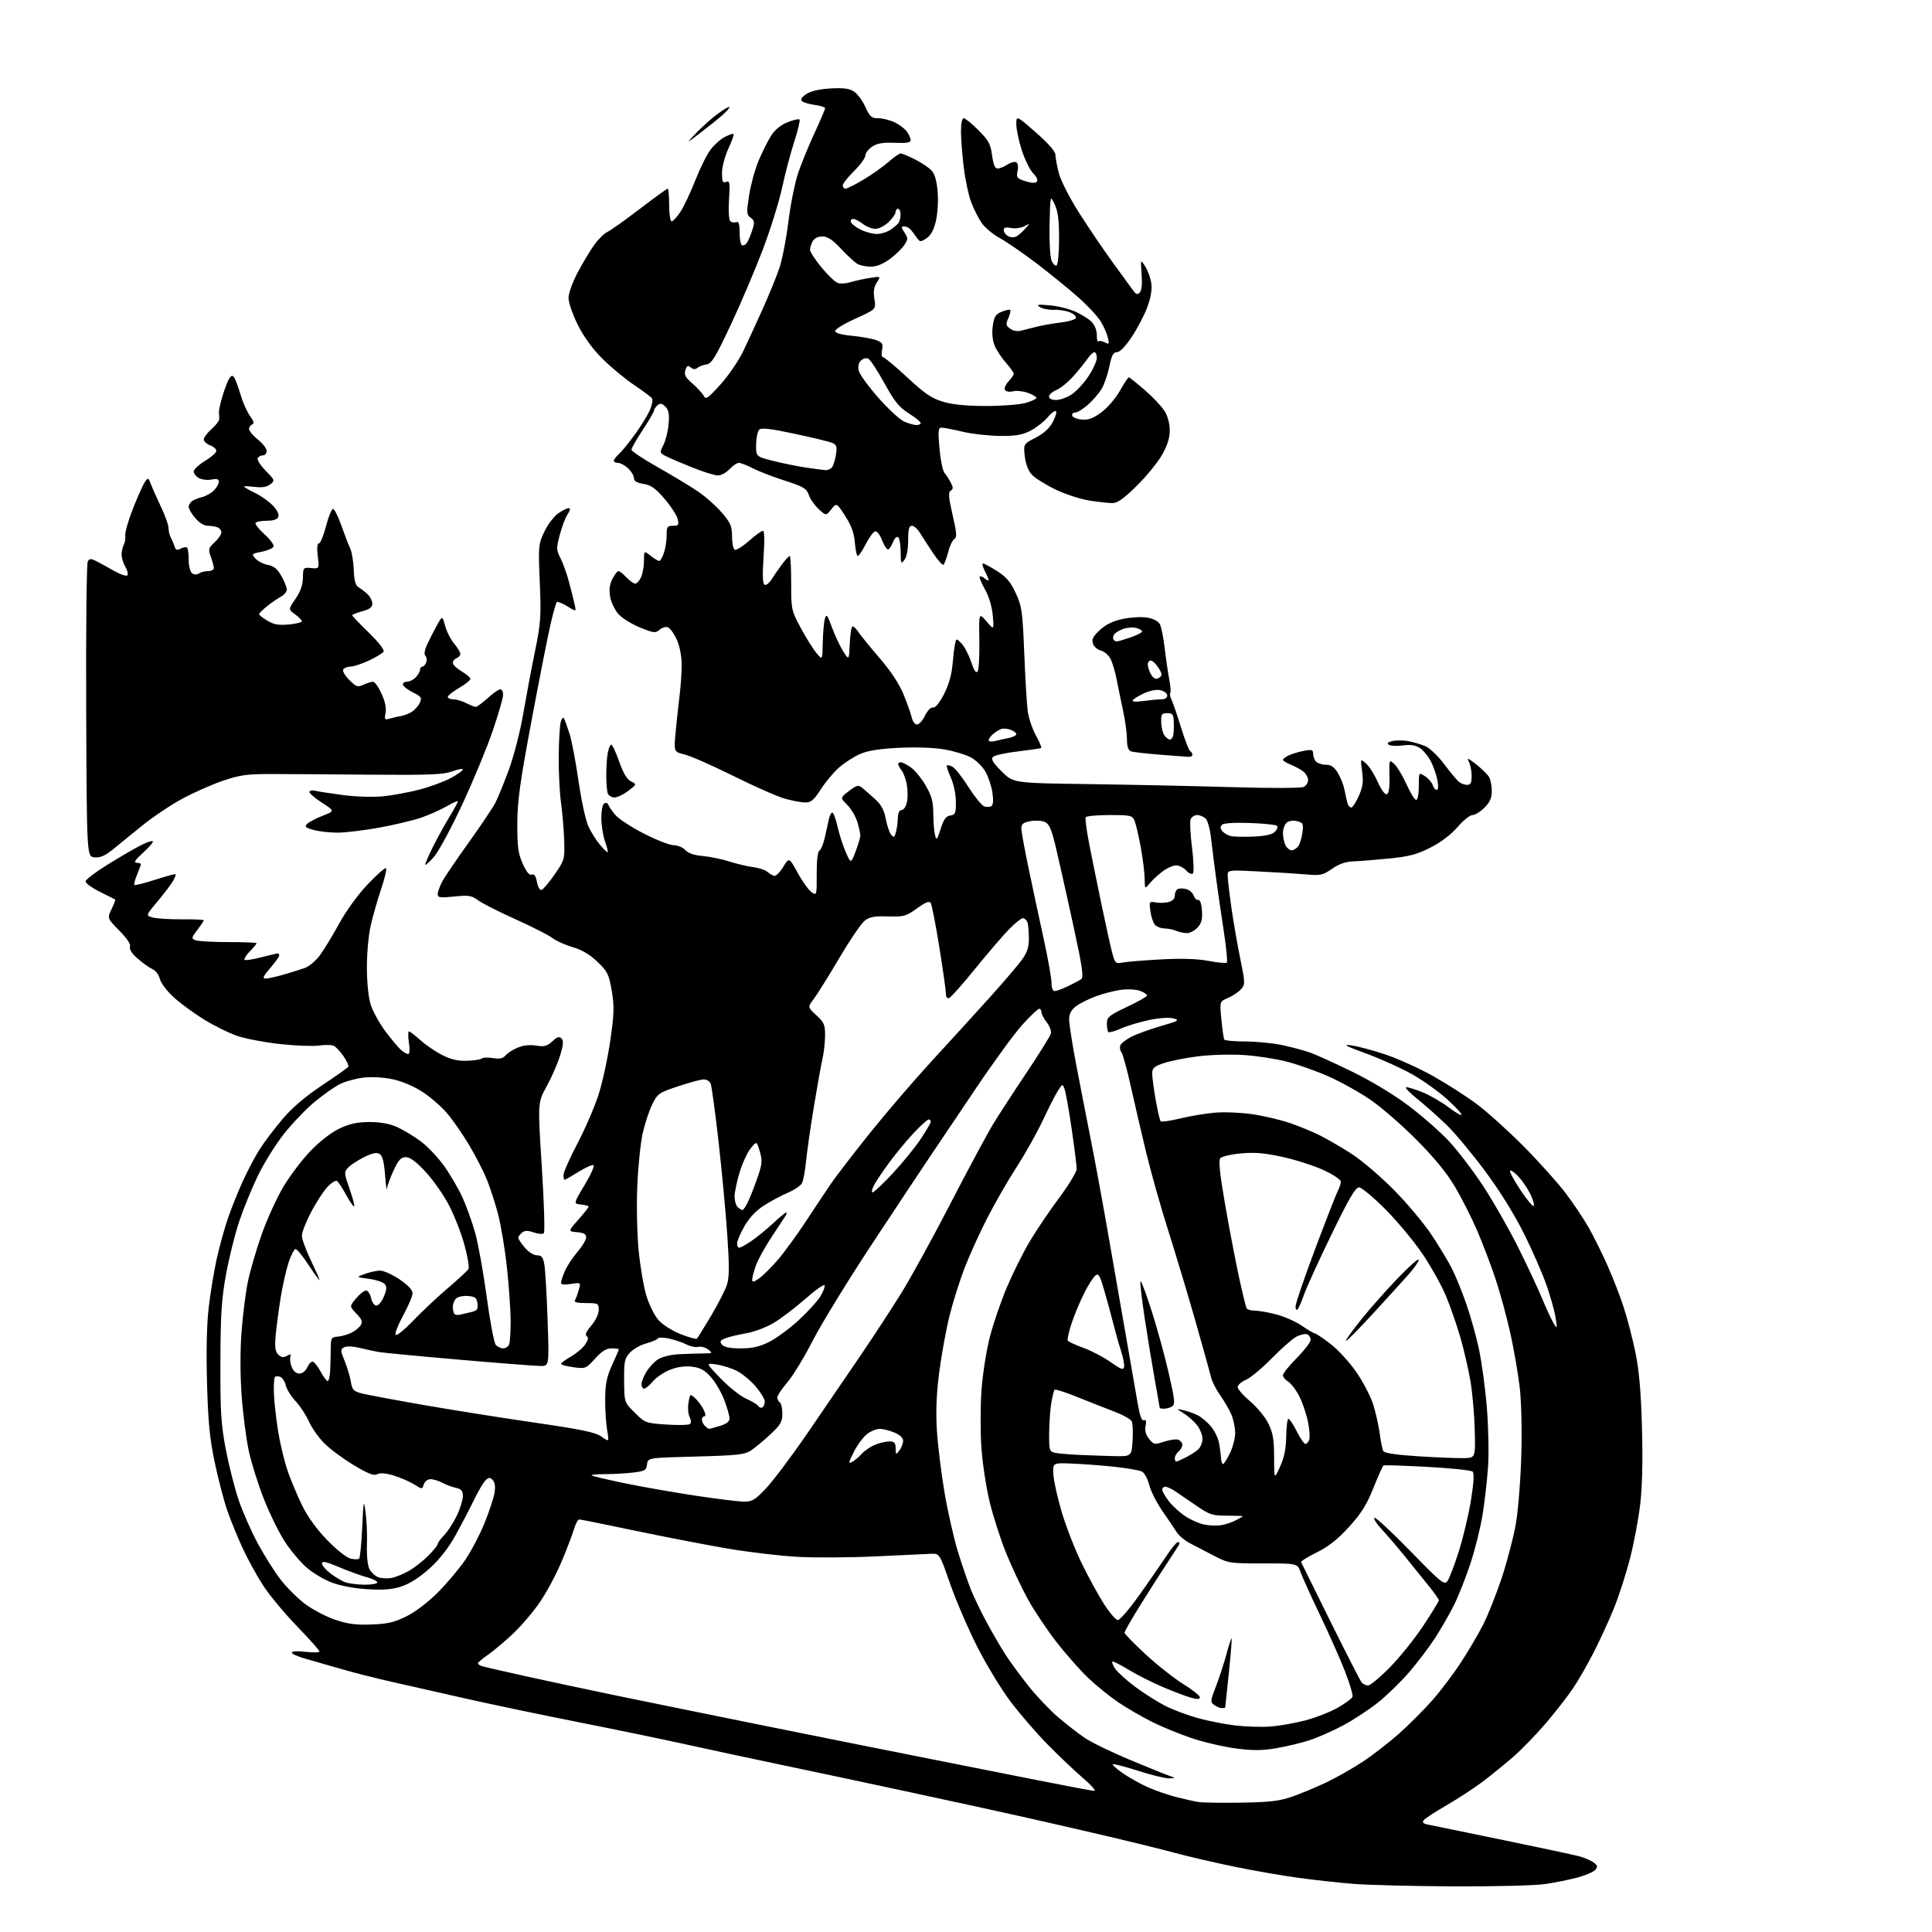 <?xml version="1.0" encoding="UTF-8" standalone="no"?>
<svg 
  version="1.1" 
  xmlns="http://www.w3.org/2000/svg" 
  xmlns:xlink="http://www.w3.org/1999/xlink" 
  xmlns:svg="http://www.w3.org/2000/svg"
  xmlns:rdf="http://www.w3.org/1999/02/22-rdf-syntax-ns#"
  xmlns:cc="http://creativecommons.org/ns#"
  xmlns:dc="http://purl.org/dc/elements/1.1/"
  viewBox="0 0 768 768"
  width="768"
  height="768"
>
<style>svg {background-color: white; }</style>"
<path stroke="none" fill="black" fill-rule="evenodd" d="M577.81,749.86C561.69,749.78 543.77,749.34 538.00,748.87C532.23,748.40 522.33,747.32 516.00,746.45C509.68,745.59 498.20,743.59 490.50,742.00C482.80,740.41 472.23,737.96 467.00,736.54C461.77,735.13 450.07,732.24 441.00,730.11C431.93,727.99 417.30,724.62 408.50,722.64C399.70,720.65 378.77,716.08 362.00,712.48C345.23,708.87 321.82,703.90 310.00,701.43C298.18,698.96 281.30,695.34 272.50,693.39C263.70,691.44 244.35,687.44 229.50,684.50C214.65,681.56 194.62,677.36 185.00,675.18C175.38,672.99 162.32,670.04 156.00,668.62C149.68,667.20 140.45,664.86 135.50,663.41C130.55,661.97 124.14,660.13 121.25,659.32C118.36,658.52 116.00,657.44 116.00,656.92C116.00,656.37 118.28,656.25 121.50,656.63C124.52,656.98 127.00,656.92 127.00,656.49C127.00,656.05 122.96,651.52 118.03,646.42C113.09,641.32 107.03,634.02 104.56,630.19C102.08,626.37 98.43,619.70 96.43,615.37C94.43,611.04 91.70,604.35 90.36,600.50C89.03,596.65 86.79,588.10 85.39,581.50C83.38,571.97 82.74,565.48 82.30,549.97C81.94,537.54 82.17,526.64 82.94,519.97C83.60,514.21 85.03,505.45 86.13,500.50C87.22,495.55 89.25,488.22 90.63,484.22C92.01,480.21 94.68,473.56 96.56,469.44C98.44,465.31 101.48,459.59 103.32,456.72C105.16,453.85 109.23,448.48 112.37,444.78C116.19,440.28 121.38,435.86 128.05,431.42C133.53,427.77 138.22,424.46 138.46,424.06C138.71,423.66 137.83,421.74 136.51,419.79C135.18,417.85 133.39,415.98 132.53,415.65C131.66,415.32 129.03,415.31 126.67,415.63C124.32,415.95 117.47,415.69 111.46,415.04C105.46,414.40 97.83,412.96 94.52,411.86C91.21,410.75 85.12,407.76 81.00,405.21C76.88,402.66 71.39,398.61 68.81,396.21C66.23,393.81 63.85,390.59 63.51,389.06C63.17,387.51 61.87,385.81 60.57,385.22C59.29,384.63 56.64,382.74 54.68,381.02C52.42,379.04 51.32,377.33 51.69,376.37C52.06,375.40 50.52,373.06 47.44,369.94C42.61,365.04 42.61,365.04 44.35,361.39C45.30,359.39 45.95,357.67 45.79,357.56C45.63,357.45 42.91,356.09 39.75,354.52C36.59,352.95 34.00,351.10 34.00,350.40C34.00,349.70 37.94,346.69 42.75,343.71C47.56,340.73 53.46,337.30 55.85,336.08C58.24,334.86 60.44,334.11 60.75,334.41C61.05,334.72 59.32,336.75 56.90,338.94C53.77,341.77 53.01,342.93 54.25,342.96C55.21,342.98 56.00,343.24 56.00,343.53C56.00,343.82 55.32,345.69 54.49,347.69C53.65,349.68 53.18,351.51 53.44,351.77C53.69,352.02 57.41,351.10 61.70,349.71C65.99,348.33 69.64,347.33 69.82,347.50C69.99,347.67 69.54,348.86 68.82,350.15C68.09,351.44 65.34,355.07 62.71,358.22C57.91,363.94 57.91,363.94 60.71,364.72C62.24,365.15 67.44,365.47 72.25,365.44C77.06,365.40 81.00,365.59 81.00,365.84C81.00,366.10 79.85,367.82 78.44,369.66C76.07,372.77 76.02,373.07 77.69,373.75C78.69,374.15 84.56,374.49 90.75,374.49C96.93,374.50 102.00,374.70 102.00,374.95C102.00,375.19 100.80,376.65 99.32,378.18C97.85,379.72 96.90,381.23 97.21,381.55C97.52,381.86 100.48,381.41 103.78,380.56C107.09,379.70 110.06,379.00 110.39,379.00C110.73,379.00 111.00,379.37 111.00,379.82C111.00,380.27 109.39,382.52 107.42,384.82C104.63,388.09 104.22,389.00 105.58,389.00C106.54,389.00 109.84,388.27 112.91,387.37C115.99,386.48 119.75,385.30 121.27,384.74C122.79,384.19 125.31,382.11 126.87,380.12C128.42,378.13 131.90,372.47 134.60,367.53C137.57,362.11 142.13,355.79 146.16,351.53C149.83,347.67 153.11,344.78 153.45,345.12C153.79,345.46 152.94,349.13 151.55,353.27C150.15,357.41 148.30,363.88 147.42,367.65C146.52,371.53 145.83,378.84 145.84,384.50C145.85,390.52 146.45,396.41 147.34,399.30C148.16,401.94 150.75,406.67 153.09,409.80C155.43,412.94 158.22,416.29 159.28,417.25C160.35,418.21 161.67,419.00 162.22,419.00C162.85,419.00 162.97,417.29 162.55,414.50C162.18,412.02 162.19,410.00 162.57,410.00C162.95,410.00 164.98,411.56 167.09,413.46C169.20,415.37 173.11,418.04 175.78,419.39C179.32,421.18 182.03,421.80 185.75,421.67C188.55,421.57 191.18,421.16 191.58,420.75C191.98,420.35 193.95,420.29 195.95,420.61C198.64,421.04 199.95,420.76 200.97,419.54C201.72,418.63 203.89,417.24 205.78,416.45C207.96,415.53 210.65,415.24 213.15,415.64C216.41,416.16 217.51,415.87 219.56,413.95C221.45,412.17 222.30,411.90 223.20,412.80C224.10,413.70 223.96,415.33 222.59,419.74C221.61,422.91 219.22,428.38 217.28,431.89C213.74,438.28 213.74,438.28 215.38,463.84C216.27,477.89 216.64,489.76 216.19,490.21C215.74,490.66 213.93,490.52 212.17,489.91C209.72,489.06 208.61,489.08 207.48,490.02C206.67,490.69 206.00,491.61 206.00,492.05C206.00,492.49 207.17,494.23 208.59,495.92C210.09,497.70 212.14,499.00 213.46,499.00C215.31,499.00 215.86,499.71 216.40,502.75C216.76,504.81 217.34,514.71 217.68,524.75C218.31,543.00 218.31,543.00 214.89,543.00C213.01,543.00 198.43,541.87 182.49,540.49C166.54,539.11 152.15,537.73 150.50,537.44C148.85,537.14 145.44,536.40 142.92,535.80C140.14,535.14 137.71,535.06 136.74,535.60C135.29,536.42 135.31,536.91 137.00,541.00C138.01,543.48 139.13,547.18 139.46,549.22C140.01,552.50 140.53,553.06 143.79,553.90C145.83,554.43 156.72,556.47 168.00,558.44C179.28,560.41 199.21,563.58 212.31,565.48C231.41,568.26 236.72,569.37 239.14,571.10C242.16,573.25 242.16,573.25 241.33,568.38C240.87,565.69 240.53,560.12 240.57,555.99C240.62,550.06 241.20,547.25 243.32,542.62C244.79,539.40 246.00,536.59 246.00,536.38C246.00,536.17 244.70,536.00 243.12,536.00C241.01,536.00 239.24,537.10 236.54,540.08C232.93,544.08 232.75,544.15 227.93,543.49C225.22,543.12 223.00,542.52 223.01,542.16C223.01,541.80 224.81,540.48 227.00,539.22C229.19,537.97 231.74,535.80 232.67,534.39C233.86,532.57 234.01,531.63 233.21,531.13C232.45,530.66 233.06,529.28 235.03,526.96C236.76,524.95 238.00,522.35 238.00,520.75C238.00,518.11 237.79,518.00 232.94,518.00C229.72,518.00 228.11,517.63 228.52,516.97C228.87,516.40 229.56,514.54 230.04,512.85C230.93,509.76 230.93,509.76 226.97,510.39C224.47,510.79 223.00,510.64 223.00,509.98C223.00,509.41 223.66,507.35 224.47,505.41C225.29,503.47 227.54,500.02 229.47,497.76C231.41,495.49 233.00,492.85 233.00,491.88C233.00,490.58 232.05,490.04 229.39,489.81C225.79,489.50 225.79,489.50 229.89,484.85C232.15,482.29 234.00,479.95 234.00,479.66C234.00,479.37 232.63,478.99 230.96,478.81C227.93,478.50 227.93,478.50 232.43,471.00C234.91,466.88 236.47,463.34 235.90,463.14C235.33,462.95 232.61,464.19 229.86,465.89C227.12,467.60 224.67,469.00 224.43,469.00C224.20,469.00 224.00,468.13 224.00,467.06C224.00,465.99 226.48,460.39 229.52,454.60C232.55,448.82 236.32,440.13 237.89,435.29C239.46,430.46 241.57,420.76 242.58,413.74C244.15,402.78 244.23,399.97 243.17,393.79C242.05,387.27 241.52,386.20 237.49,382.33C234.44,379.41 231.32,377.57 227.59,376.48C224.59,375.61 220.98,373.98 219.56,372.87C218.14,371.75 211.59,368.42 205.01,365.46C198.43,362.51 191.71,359.11 190.08,357.90C187.46,355.97 186.35,355.79 180.56,356.38C174.97,356.96 174.00,356.82 174.00,355.48C174.00,354.61 174.74,352.46 175.64,350.70C176.55,348.94 181.32,341.88 186.24,335.02C191.16,328.16 195.99,320.96 196.97,319.02C197.95,317.08 200.34,311.23 202.27,306.00C204.21,300.77 206.76,290.88 207.94,284.00C209.13,277.12 211.24,265.88 212.65,259.00C214.97,247.64 215.15,245.14 214.57,231.50C213.96,217.05 214.03,216.31 216.35,211.40C217.68,208.60 220.13,205.33 221.79,204.15C223.45,202.97 225.35,202.00 226.02,202.00C226.86,202.00 226.73,202.76 225.61,204.47C224.72,205.83 223.32,209.52 222.50,212.67C221.12,217.97 221.14,218.66 222.83,221.95C223.83,223.90 225.36,228.20 226.23,231.50C227.10,234.80 228.10,238.79 228.45,240.36C229.09,243.22 229.09,243.22 225.49,241.00C223.51,239.77 221.64,239.03 221.33,239.33C221.02,239.64 219.90,243.61 218.85,248.16C217.79,252.70 214.39,269.93 211.30,286.46C206.67,311.18 205.67,318.45 205.64,327.50C205.62,336.70 205.97,339.29 207.80,343.36C209.28,346.65 210.44,348.04 211.39,347.68C212.38,347.30 213.00,348.19 213.46,350.63C213.84,352.68 214.61,353.97 215.31,353.75C215.96,353.54 218.30,350.76 220.50,347.58C224.40,341.94 224.49,341.59 224.27,334.14C224.14,329.94 223.58,323.20 223.02,319.18C222.46,315.15 222.04,306.83 222.10,300.68C222.15,294.53 222.51,288.38 222.89,287.01C223.27,285.64 223.84,284.97 224.16,285.51C224.48,286.05 225.46,288.75 226.35,291.50C227.24,294.25 228.86,302.70 229.94,310.27C231.03,317.84 232.77,325.94 233.80,328.27C234.84,330.60 236.94,333.98 238.47,335.79C240.00,337.60 241.40,338.94 241.58,338.75C241.76,338.57 241.27,336.64 240.50,334.46C239.72,332.28 239.07,328.16 239.04,325.31C239.02,322.33 239.51,319.80 240.19,319.38C240.85,318.98 241.56,319.19 241.79,319.86C242.01,320.53 243.27,322.36 244.59,323.93C245.91,325.50 251.05,328.86 256.00,331.39C260.95,333.93 266.28,336.00 267.85,336.00C269.41,336.00 271.47,336.86 272.42,337.91C273.55,339.16 275.93,339.98 279.33,340.28C282.17,340.52 286.98,341.51 290.00,342.48C293.02,343.44 297.30,344.45 299.50,344.72C301.70,344.99 304.18,345.81 305.00,346.53C305.82,347.25 307.05,347.99 307.73,348.17C308.41,348.35 310.03,346.76 311.33,344.63C313.69,340.77 313.69,340.77 317.13,347.03C319.02,350.48 321.50,353.92 322.64,354.68C324.67,356.03 324.70,355.92 324.65,347.46C324.62,342.10 325.02,338.61 325.72,338.17C326.34,337.79 327.31,335.45 327.87,332.99C328.43,330.52 329.14,327.26 329.46,325.75C329.78,324.24 330.41,323.00 330.86,323.00C331.31,323.00 332.24,325.51 332.93,328.57C333.61,331.63 335.09,336.22 336.21,338.75C338.25,343.36 338.25,343.36 340.13,338.43C341.16,335.72 342.00,332.88 342.00,332.12C342.00,331.35 341.46,328.94 340.81,326.75C340.15,324.56 338.34,321.50 336.79,319.95C333.97,317.12 333.97,317.12 337.49,314.44C340.54,312.11 341.23,311.94 342.69,313.13C343.62,313.88 345.91,315.90 347.79,317.60C350.30,319.88 351.44,321.97 352.10,325.49C352.59,328.13 353.55,330.96 354.23,331.78C355.29,333.06 355.56,332.93 356.13,330.88C356.50,329.57 356.85,327.04 356.90,325.25C356.96,323.16 357.50,322.00 358.42,322.00C359.20,322.00 360.14,320.64 360.50,318.98C360.87,317.32 360.87,314.21 360.51,312.07C360.15,309.93 359.23,307.36 358.46,306.34C357.69,305.33 357.05,304.16 357.03,303.75C357.01,303.34 357.49,303.00 358.10,303.00C358.70,303.00 360.51,303.94 362.13,305.09C363.74,306.24 366.39,309.50 368.02,312.34C370.39,316.46 370.99,318.71 371.00,323.50C371.02,326.80 371.33,330.61 371.69,331.98C372.28,334.19 372.52,333.93 373.93,329.48C375.13,325.67 376.03,324.42 377.75,324.18C379.76,323.90 380.00,323.30 379.98,318.68C379.97,315.68 379.11,311.65 377.96,309.10C376.86,306.68 376.16,304.51 376.40,304.27C376.63,304.03 377.66,304.28 378.67,304.83C379.69,305.37 382.54,309.00 385.01,312.89C387.48,316.78 390.28,320.23 391.24,320.55C392.20,320.87 393.48,320.82 394.09,320.45C394.80,320.00 394.95,318.14 394.51,315.13C394.13,312.58 392.91,308.87 391.79,306.87C390.68,304.87 388.13,302.31 386.12,301.19C384.12,300.06 379.36,298.60 375.53,297.93C371.28,297.19 364.24,296.94 357.38,297.27C349.43,297.67 344.91,298.39 341.79,299.77C339.37,300.84 335.66,303.24 333.53,305.11C331.40,306.97 328.15,310.86 326.30,313.75C323.56,318.02 322.42,319.00 320.15,319.00C318.62,319.00 314.92,318.31 311.93,317.46C308.94,316.61 299.75,312.55 291.50,308.44C283.25,304.34 274.56,300.51 272.19,299.93C267.89,298.89 267.89,298.89 268.51,291.70C268.86,287.74 269.56,281.20 270.07,277.18C270.58,273.15 270.99,267.30 270.98,264.18C270.96,260.74 270.19,256.82 269.02,254.23C267.96,251.89 266.37,249.70 265.50,249.36C264.64,249.03 263.15,249.46 262.20,250.32C260.62,251.75 259.94,251.67 254.48,249.47C251.19,248.14 247.31,245.74 245.86,244.13C244.40,242.52 242.91,239.40 242.53,237.19C242.06,234.37 242.33,232.27 243.45,230.09C244.33,228.39 245.41,227.00 245.85,227.00C246.29,227.00 247.71,228.13 249.00,229.50C250.29,230.88 251.87,232.00 252.51,232.00C253.15,232.00 254.20,230.85 254.84,229.45C255.48,228.05 256.00,225.09 256.00,222.88C256.00,218.85 256.00,218.85 258.63,220.93C260.08,222.07 261.62,223.00 262.04,223.00C262.46,223.00 263.30,221.58 263.90,219.85C264.51,218.12 265.00,214.97 265.00,212.85C265.00,209.40 265.26,209.00 267.52,209.00C269.77,209.00 269.96,208.70 269.35,206.25C268.98,204.74 266.62,201.13 264.12,198.23C260.57,194.10 258.76,192.83 255.79,192.35C253.13,191.92 252.00,191.24 252.00,190.05C252.00,189.11 250.96,187.37 249.69,186.17C248.41,184.98 246.61,184.00 245.69,184.00C244.76,184.00 244.00,183.62 244.00,183.15C244.00,182.69 244.95,181.45 246.12,180.40C247.28,179.36 250.21,175.74 252.62,172.37C255.03,169.01 257.64,164.71 258.43,162.82C259.22,160.94 259.56,158.93 259.18,158.37C258.81,157.81 255.57,155.39 252.00,152.99C248.43,150.59 242.77,145.90 239.43,142.56C235.51,138.65 232.06,133.89 229.68,129.12C227.66,125.05 226.00,120.25 226.00,118.45C226.00,116.60 227.58,112.18 229.62,108.33C231.61,104.57 234.57,99.64 236.20,97.37C237.83,95.10 240.17,92.79 241.41,92.22C242.65,91.66 248.42,87.55 254.25,83.10C260.07,78.64 265.10,75.00 265.42,75.00C265.74,75.00 266.00,77.92 266.00,81.50C266.00,85.10 266.44,88.00 266.99,88.00C267.53,88.00 269.09,86.31 270.46,84.24C271.83,82.18 274.50,76.52 276.40,71.68C278.30,66.84 281.04,61.33 282.48,59.44C283.92,57.55 286.47,55.29 288.14,54.43C289.82,53.56 291.38,53.05 291.61,53.28C291.85,53.52 290.91,56.14 289.53,59.10C288.11,62.16 287.02,66.33 287.01,68.72C287.00,72.22 287.28,72.83 288.64,72.31C290.10,71.75 290.23,72.53 289.80,79.29C289.52,83.58 289.73,87.33 290.28,87.88C290.81,88.41 291.86,88.61 292.62,88.31C293.67,87.91 294.00,88.88 294.00,92.33C294.00,94.84 294.40,97.13 294.89,97.43C295.37,97.73 296.22,97.42 296.76,96.74C297.30,96.06 298.29,93.78 298.97,91.68C300.06,88.30 299.99,87.72 298.40,86.55C296.76,85.35 296.70,84.60 297.79,77.62C298.44,73.43 300.13,67.25 301.55,63.88C302.97,60.52 305.19,56.08 306.49,54.02C308.03,51.58 310.31,49.69 313.05,48.60C315.36,47.67 317.51,47.17 317.82,47.49C318.14,47.80 317.20,51.76 315.74,56.28C314.27,60.80 312.11,69.00 310.93,74.50C309.75,80.00 306.32,91.03 303.31,99.00C300.29,106.97 294.55,120.47 290.55,129.00C284.44,142.03 282.89,144.56 280.89,144.85C279.57,145.04 277.94,145.65 277.25,146.22C276.39,146.93 275.56,146.88 274.58,146.07C273.45,145.13 273.03,145.34 272.45,147.15C271.88,148.95 272.44,150.02 275.25,152.45C277.18,154.13 279.19,156.33 279.72,157.34C280.56,158.96 281.34,158.44 286.40,152.84C289.55,149.36 293.64,143.36 295.49,139.51C297.33,135.65 300.86,127.99 303.33,122.48C305.80,116.97 308.74,109.75 309.86,106.42C310.98,103.10 312.58,94.77 313.43,87.92C314.27,81.06 316.05,72.31 317.37,68.48C318.70,64.64 321.63,57.52 323.89,52.65C326.15,47.78 328.00,43.45 328.00,43.03C328.00,42.61 326.15,42.01 323.88,41.71C321.61,41.41 319.31,40.71 318.77,40.17C318.12,39.52 318.74,38.56 320.56,37.37C322.34,36.20 325.80,35.41 330.17,35.16C335.29,34.87 337.63,35.18 339.48,36.40C340.84,37.29 342.88,40.04 344.00,42.51C345.78,46.41 346.45,47.00 349.12,47.00C350.81,47.00 353.74,47.73 355.63,48.63C357.52,49.53 359.73,51.20 360.53,52.35C361.34,53.50 362.00,55.03 362.00,55.74C362.00,56.70 360.34,56.97 355.70,56.77C351.02,56.57 348.71,56.96 346.70,58.28C345.22,59.25 344.00,60.84 344.00,61.81C344.00,62.79 341.98,65.57 339.50,68.00C337.03,70.43 335.00,73.00 335.00,73.71C335.00,74.42 335.50,75.00 336.12,75.00C336.73,75.00 340.00,73.35 343.37,71.33C346.74,69.30 351.19,66.15 353.25,64.33C355.32,62.50 357.47,61.00 358.04,61.00C358.60,61.00 361.19,62.08 363.78,63.39C366.38,64.71 369.34,66.71 370.36,67.84C371.61,69.22 372.39,72.03 372.74,76.34C373.03,79.95 372.71,85.03 372.02,87.93C371.16,91.49 370.00,93.61 368.27,94.74C365.90,96.29 365.68,96.28 364.41,94.44C363.67,93.38 362.59,91.94 361.99,91.25C361.40,90.56 360.25,90.00 359.44,90.00C358.16,90.00 358.17,90.33 359.55,92.43C361.01,94.66 361.00,95.07 359.46,97.43C358.53,98.84 355.94,101.34 353.69,103.00C351.06,104.93 348.41,106.00 346.24,106.00C344.38,106.00 342.00,105.54 340.95,104.97C339.89,104.41 336.94,101.71 334.38,98.97C330.92,95.28 329.00,94.00 326.90,94.00C325.13,94.00 323.68,94.72 323.04,95.93C322.47,97.00 322.00,98.52 322.00,99.32C322.00,100.12 324.07,103.28 326.59,106.35C329.12,109.41 332.05,112.20 333.11,112.53C334.17,112.87 336.49,112.69 338.27,112.14C340.04,111.59 343.45,110.84 345.84,110.47C350.18,109.79 350.18,109.79 348.56,112.27C347.38,114.07 347.12,115.87 347.59,118.86C348.25,122.96 348.25,122.96 340.12,126.63C335.66,128.64 332.00,130.86 332.00,131.56C332.00,132.41 334.28,133.06 338.75,133.49C342.46,133.85 346.78,134.63 348.34,135.23C350.78,136.16 351.11,136.72 350.62,139.16C350.30,140.73 350.49,142.00 351.03,142.00C351.57,142.00 355.89,145.60 360.63,150.01C367.62,156.50 370.32,158.34 374.88,159.70C378.72,160.85 384.15,161.38 392.00,161.39C398.32,161.39 405.41,160.84 407.75,160.16C410.09,159.48 412.00,158.58 412.00,158.16C412.00,157.74 410.46,156.84 408.57,156.16C406.69,155.48 404.04,155.20 402.68,155.54C401.25,155.90 399.92,155.68 399.50,155.01C399.11,154.37 399.74,152.84 400.90,151.61C402.05,150.38 403.00,149.01 403.00,148.57C403.00,148.13 401.59,146.16 399.87,144.20C398.16,142.25 396.14,139.18 395.39,137.38C394.52,135.30 394.25,132.48 394.64,129.63C395.15,125.88 395.73,124.94 398.16,123.93C399.76,123.27 401.29,122.96 401.57,123.24C401.85,123.51 401.51,124.97 400.83,126.48C399.73,128.89 399.82,129.39 401.54,130.65C402.77,131.55 404.44,131.84 406.00,131.41C407.38,131.04 410.30,130.31 412.50,129.78C414.70,129.26 418.94,128.53 421.92,128.16C424.90,127.80 427.51,127.00 427.71,126.39C427.91,125.77 426.82,124.76 425.29,124.14C423.75,123.52 420.90,123.07 418.94,123.16C416.98,123.24 414.50,122.76 413.44,122.09C411.82,121.08 412.44,120.95 417.17,121.36C420.30,121.62 424.86,122.73 427.32,123.82C429.78,124.91 432.74,126.74 433.90,127.90C435.15,129.15 436.00,131.28 436.00,133.17C436.00,134.91 436.28,136.05 436.63,135.70C436.98,135.35 438.12,135.53 439.16,136.09C440.87,137.00 441.00,136.82 440.42,134.30C440.06,132.76 438.81,129.87 437.63,127.88C436.46,125.89 432.35,121.47 428.50,118.07C424.65,114.67 417.16,108.59 411.86,104.56C406.56,100.54 400.03,96.05 397.36,94.60C394.69,93.14 391.46,90.44 390.19,88.58C388.93,86.73 387.06,83.03 386.05,80.36C385.03,77.69 383.71,71.45 383.11,66.50C382.50,61.55 382.00,55.14 382.00,52.25C382.00,49.07 382.44,47.00 383.11,47.00C383.72,47.00 386.34,49.14 388.95,51.76C392.99,55.82 393.78,57.27 394.37,61.76C394.86,65.44 395.51,67.00 396.57,67.00C397.40,67.00 399.16,66.29 400.49,65.41C401.82,64.54 403.41,64.13 404.01,64.51C404.65,64.90 404.86,66.37 404.50,68.00C403.94,70.54 404.23,70.92 407.53,72.01C409.81,72.76 411.54,72.86 412.12,72.28C412.71,71.69 412.18,70.43 410.72,68.92C409.42,67.59 407.38,63.45 406.18,59.73C404.98,56.00 404.00,51.36 404.00,49.41C404.00,45.86 404.00,45.86 411.75,52.63C416.62,56.89 419.51,60.16 419.53,61.45C419.54,62.58 420.14,65.84 420.86,68.70C421.63,71.72 425.04,78.41 429.02,84.70C432.79,90.64 438.84,99.55 442.46,104.50C446.09,109.45 449.69,114.40 450.46,115.50C451.54,117.04 452.14,117.23 453.06,116.32C453.83,115.56 454.10,113.00 453.81,109.05C453.37,102.96 453.37,102.96 455.28,105.97C456.33,107.63 457.41,110.68 457.68,112.74C458.01,115.20 457.43,118.49 456.02,122.24C454.84,125.39 452.06,130.68 449.85,133.99C447.36,137.72 445.13,140.00 443.99,140.00C442.54,140.00 441.89,141.25 440.97,145.75C440.32,148.91 438.93,152.93 437.86,154.68C436.79,156.43 434.35,159.24 432.43,160.93C430.50,162.62 428.23,164.00 427.38,164.00C426.53,164.00 426.02,164.56 426.24,165.25C426.47,165.94 428.19,166.63 430.08,166.79C432.64,167.01 434.58,166.29 437.82,163.91C440.20,162.15 443.50,158.32 445.16,155.36C446.83,152.41 448.42,150.00 448.71,150.00C448.99,150.00 451.86,152.28 455.07,155.06C458.28,157.84 461.83,161.61 462.96,163.43C464.21,165.45 465.00,168.44 464.99,171.12C464.98,174.18 464.05,177.13 461.88,180.91C460.18,183.88 455.66,189.39 451.84,193.16C446.70,198.23 444.20,200.00 442.20,199.99C440.72,199.99 436.57,199.53 433.00,198.97C429.43,198.41 423.34,196.42 419.48,194.54C415.62,192.66 411.44,190.04 410.20,188.71C408.76,187.18 407.74,184.54 407.38,181.40C406.83,176.50 406.83,176.50 411.66,174.00C414.86,172.35 417.17,170.25 418.48,167.81C419.56,165.78 420.14,163.81 419.77,163.43C419.39,163.06 417.88,164.18 416.42,165.92C414.95,167.66 411.89,170.05 409.62,171.22C406.38,172.90 403.79,173.34 397.50,173.29C393.10,173.26 386.43,172.50 382.69,171.62C378.94,170.73 375.17,170.00 374.31,170.00C372.96,170.00 372.84,171.12 373.45,178.25C373.85,182.79 374.75,187.18 375.46,188.00C376.16,188.82 377.30,190.57 377.97,191.88C378.96,193.78 378.95,194.41 377.92,195.05C376.90,195.68 377.05,197.62 378.67,204.67C380.34,211.95 380.46,213.64 379.35,214.30C378.61,214.74 377.50,217.11 376.88,219.57C376.26,222.02 375.42,224.24 375.02,224.49C374.62,224.74 372.72,222.59 370.81,219.72C368.90,216.85 366.57,213.26 365.64,211.75C364.71,210.24 363.29,209.00 362.48,209.00C361.34,209.00 361.00,210.35 361.00,214.81C361.00,218.37 360.43,221.37 359.53,222.56C358.18,224.35 358.06,224.09 358.03,219.31C358.01,216.45 357.55,213.84 357.00,213.50C356.45,213.16 355.57,213.99 355.06,215.34C354.54,216.70 353.71,218.06 353.20,218.37C352.70,218.69 351.56,217.11 350.68,214.87C349.74,212.47 348.56,210.98 347.81,211.23C347.11,211.46 345.46,213.76 344.13,216.33C342.81,218.90 341.40,221.00 340.99,221.00C340.58,221.00 340.05,218.60 339.81,215.67C339.49,211.80 338.43,208.90 335.96,205.08C332.55,199.83 332.55,199.83 330.46,202.45C328.37,205.07 328.37,205.07 325.43,202.36C323.82,200.86 322.05,198.33 321.50,196.72C320.62,194.17 319.44,193.47 312.00,191.07C307.32,189.57 301.61,187.36 299.29,186.17C296.97,184.98 294.47,184.00 293.71,184.00C292.96,184.00 291.29,185.12 290.00,186.50C288.71,187.87 286.64,189.00 285.40,189.00C284.16,189.00 279.63,187.60 275.33,185.88C271.02,184.17 266.29,182.15 264.82,181.39C262.18,180.04 262.16,179.98 263.76,176.78C264.65,175.00 265.56,171.25 265.80,168.45C266.12,164.57 265.81,162.95 264.50,161.65C263.17,160.32 262.47,160.19 261.39,161.09C260.63,161.72 260.00,162.65 260.00,163.15C260.00,163.66 257.98,167.14 255.50,170.90C253.03,174.65 251.00,178.19 251.00,178.76C251.00,179.32 255.61,182.40 261.25,185.59C266.89,188.78 274.04,193.08 277.14,195.16C280.24,197.23 284.63,201.08 286.88,203.71C290.42,207.84 290.99,209.15 290.99,213.19C291.00,215.77 291.46,218.16 292.02,218.51C292.58,218.86 295.12,217.31 297.66,215.07C300.20,212.83 302.72,211.00 303.26,211.00C303.88,211.00 303.98,214.80 303.53,221.39C303.05,228.43 303.17,231.99 303.90,232.44C304.49,232.80 305.76,231.83 306.73,230.28C307.71,228.73 309.60,226.01 310.94,224.23C312.28,222.45 313.63,221.00 313.94,221.00C314.25,221.00 314.50,225.84 314.50,231.75C314.50,242.26 314.58,242.65 318.25,249.50C320.31,253.35 323.11,257.85 324.47,259.50C326.93,262.50 326.93,262.50 327.06,255.50C327.14,251.65 327.51,247.39 327.89,246.03C328.50,243.85 328.82,244.25 330.77,249.53C331.98,252.82 333.99,257.07 335.23,259.00C337.50,262.50 337.50,262.50 337.80,255.75C337.96,252.04 338.47,249.00 338.93,249.00C339.39,249.00 340.46,250.06 341.31,251.35C342.15,252.64 345.92,257.26 349.68,261.63C354.09,266.74 357.46,271.86 359.17,276.03C360.63,279.59 362.10,283.74 362.43,285.25C362.77,286.76 363.71,288.00 364.54,288.00C365.36,288.00 366.78,286.42 367.70,284.50C368.67,282.47 370.00,281.10 370.88,281.25C371.82,281.41 373.46,279.41 375.24,275.96C377.06,272.44 378.29,268.25 378.61,264.46C378.89,261.18 379.35,257.41 379.62,256.09C380.12,253.68 380.12,253.68 382.18,255.73C383.31,256.87 385.03,260.13 386.00,263.00C387.24,266.67 388.01,267.80 388.63,266.85C389.11,266.11 389.41,260.55 389.31,254.50C389.12,243.50 389.12,243.50 392.14,247.00C395.15,250.50 395.15,250.50 394.65,244.72C394.33,241.14 393.15,237.18 391.55,234.32C390.13,231.78 389.19,229.48 389.46,229.21C389.73,228.94 390.64,229.28 391.48,229.98C392.31,230.68 393.00,230.94 393.00,230.57C393.00,230.20 392.31,228.57 391.47,226.95C390.64,225.33 390.32,224.00 390.78,224.00C391.23,224.00 393.75,225.36 396.37,227.02C400.06,229.36 401.72,231.33 403.78,235.77C406.21,241.03 406.48,242.98 407.15,259.50C407.55,269.40 408.16,279.74 408.51,282.49C408.85,285.23 410.30,289.62 411.73,292.24C413.16,294.86 414.14,297.15 413.91,297.33C413.69,297.50 409.53,298.11 404.68,298.69C399.83,299.26 395.35,300.25 394.72,300.88C393.85,301.75 394.70,303.17 398.18,306.66C402.80,311.28 402.80,311.28 432.65,311.69C449.07,311.92 474.65,312.46 489.50,312.90C504.97,313.36 517.25,313.32 518.25,312.81C519.21,312.33 520.00,311.12 520.00,310.12C520.00,309.12 519.21,307.64 518.25,306.82C517.29,306.00 515.04,304.75 513.25,304.04C511.46,303.34 510.00,302.43 510.00,302.04C510.00,301.64 511.08,300.83 512.41,300.22C513.74,299.62 516.44,298.82 518.41,298.45C521.51,297.87 522.00,298.04 522.00,299.69C522.00,300.74 522.54,302.14 523.20,302.80C523.86,303.46 525.62,304.00 527.12,304.00C529.11,304.00 530.36,304.86 531.81,307.25C532.90,309.04 534.09,312.07 534.47,314.00C534.84,315.93 535.37,318.29 535.64,319.25C535.91,320.21 536.58,321.00 537.12,321.00C537.67,321.00 539.02,318.94 540.14,316.42C541.75,312.78 542.02,310.78 541.46,306.67C540.76,301.50 540.76,301.50 543.02,303.50C544.27,304.60 546.36,307.90 547.67,310.83C549.05,313.94 550.55,315.97 551.27,315.72C552.10,315.43 552.45,313.11 552.34,308.57C552.18,301.87 552.19,301.86 554.23,303.68C555.35,304.68 557.54,308.31 559.09,311.75C560.65,315.19 562.39,318.00 562.96,318.00C563.55,318.00 564.00,315.64 564.00,312.48C564.00,306.95 564.00,306.95 566.46,308.57C567.81,309.45 569.19,311.04 569.53,312.09C569.86,313.14 570.57,314.00 571.11,314.00C571.70,314.00 571.82,312.49 571.41,310.25C571.04,308.19 569.88,304.82 568.85,302.76C567.82,300.71 565.84,298.29 564.46,297.38C562.66,296.20 560.74,295.90 557.70,296.32C555.37,296.64 552.86,296.53 552.13,296.08C551.18,295.49 551.56,295.08 553.46,294.60C554.93,294.23 557.78,294.24 559.81,294.62C561.84,295.00 564.89,295.89 566.59,296.60C568.28,297.31 571.63,300.50 574.03,303.69C576.43,306.89 579.06,310.06 579.89,310.75C580.71,311.44 582.20,312.00 583.19,312.00C584.60,312.00 585.00,311.21 585.00,308.43C585.00,306.47 584.49,303.91 583.86,302.74C582.96,301.07 583.61,301.31 586.88,303.90C589.16,305.71 591.48,308.02 592.02,309.03C592.56,310.04 593.00,312.51 593.00,314.51C593.00,317.20 592.24,318.92 590.08,321.08C588.47,322.68 586.33,324.00 585.33,324.00C584.32,324.00 581.65,326.15 579.38,328.78C576.80,331.79 572.79,334.82 568.63,336.93C563.27,339.66 560.15,340.48 552.25,341.27C546.89,341.80 540.48,342.31 538.00,342.40C534.89,342.52 532.26,343.43 529.50,345.36C525.83,347.92 524.96,348.10 519.00,347.58C515.43,347.27 506.99,346.74 500.25,346.41C488.00,345.79 488.00,345.79 488.02,348.15C488.03,349.44 488.69,355.07 489.48,360.66C490.28,366.25 491.86,375.42 493.01,381.03C495.01,390.87 495.02,391.32 493.29,393.26C492.31,394.37 489.99,395.91 488.15,396.69C484.81,398.11 484.81,398.11 485.52,405.30C485.91,409.26 486.43,412.84 486.67,413.25C486.92,413.66 490.66,414.00 494.99,414.00C499.33,414.00 505.94,414.65 509.68,415.44C513.43,416.24 518.45,417.58 520.84,418.43C523.23,419.28 530.81,422.73 537.68,426.09C545.10,429.72 554.14,435.18 559.91,439.53C565.26,443.56 572.49,449.90 575.97,453.63C579.46,457.36 585.58,465.38 589.57,471.45C593.56,477.53 599.75,488.35 603.32,495.50C606.90,502.65 611.23,511.88 612.94,516.00C614.66,520.12 616.74,524.62 617.57,526.00C619.02,528.41 619.05,528.33 618.41,524.00C618.05,521.52 616.43,515.67 614.81,511.00C613.19,506.32 609.10,496.98 605.73,490.24C601.95,482.65 596.07,473.22 590.34,465.52C585.24,458.67 578.49,450.55 575.34,447.47C572.18,444.39 566.99,439.76 563.81,437.18C560.63,434.61 558.41,432.37 558.88,432.21C559.35,432.05 562.15,432.88 565.12,434.04C568.08,435.20 572.86,437.93 575.75,440.11C578.64,442.29 581.00,443.64 581.00,443.12C581.00,442.59 578.35,439.77 575.10,436.83C571.86,433.90 565.70,429.51 561.42,427.08C557.14,424.65 548.88,420.92 543.07,418.79C534.86,415.79 533.50,415.06 537.00,415.52C539.48,415.84 545.55,417.45 550.50,419.09C555.45,420.74 563.97,424.58 569.44,427.63C574.91,430.68 582.78,435.71 586.94,438.81C591.10,441.91 599.45,449.43 605.50,455.52C611.55,461.61 619.06,469.95 622.18,474.05C625.30,478.15 629.51,484.43 631.54,488.00C633.56,491.57 636.97,498.46 639.11,503.29C641.25,508.13 644.14,515.60 645.52,519.89C646.91,524.18 648.97,532.15 650.10,537.60C651.57,544.71 652.30,553.09 652.70,567.38C653.07,580.34 652.83,590.95 652.02,597.88C651.34,603.72 649.52,613.45 647.96,619.50C646.41,625.55 643.56,634.38 641.64,639.12C639.72,643.87 636.12,651.74 633.63,656.62C631.15,661.51 627.38,668.07 625.26,671.20C623.14,674.34 618.28,680.57 614.46,685.05C610.64,689.52 604.81,695.53 601.51,698.40C598.20,701.26 592.80,705.65 589.50,708.16C586.20,710.66 579.80,714.85 575.27,717.48C570.74,720.10 566.57,722.81 566.00,723.50C565.23,724.43 565.66,724.89 567.73,725.32C569.26,725.64 582.65,728.40 597.50,731.44C612.35,734.49 626.10,737.43 628.05,737.98C630.00,738.53 632.45,739.61 633.51,740.38C635.06,741.52 635.19,742.06 634.20,743.26C633.52,744.08 630.39,745.45 627.23,746.30C624.08,747.16 618.26,748.34 614.31,748.93C610.27,749.53 594.25,749.94 577.81,749.86zM493.50,716.58C504.87,716.39 508.67,715.94 513.70,714.18C517.10,712.99 523.18,710.45 527.20,708.55C531.21,706.64 537.76,702.92 541.75,700.29C545.74,697.65 552.28,692.58 556.29,689.00C560.29,685.42 566.23,679.48 569.47,675.78C572.72,672.09 577.81,665.34 580.78,660.78C583.76,656.23 587.76,649.40 589.67,645.62C591.59,641.84 594.88,633.51 597.00,627.12C599.11,620.73 601.60,611.23 602.53,606.00C603.46,600.77 604.45,588.55 604.73,578.84C605.04,568.33 604.78,557.20 604.09,551.34C603.45,545.93 601.79,536.33 600.39,530.00C598.99,523.67 596.36,514.00 594.53,508.50C592.71,503.00 589.39,494.27 587.16,489.11C584.93,483.95 580.94,476.08 578.30,471.64C575.08,466.21 570.05,460.08 563.00,453.00C557.23,447.19 548.95,440.02 544.61,437.07C540.27,434.11 532.80,429.96 528.00,427.84C523.20,425.72 515.78,423.10 511.52,422.01C507.26,420.92 499.66,419.74 494.64,419.40C489.61,419.05 481.42,419.27 476.43,419.88C471.45,420.49 465.26,421.71 462.68,422.59C458.67,423.96 458.00,424.57 458.02,426.84C458.03,428.30 458.66,433.02 459.42,437.31C460.17,441.61 461.06,445.40 461.39,445.73C461.72,446.06 465.24,445.55 469.20,444.59C473.17,443.63 479.41,442.60 483.08,442.29C486.74,441.98 493.39,442.27 497.84,442.92C502.30,443.57 509.00,445.14 512.72,446.41C516.45,447.67 521.98,449.97 525.00,451.50C528.02,453.03 533.65,456.33 537.50,458.82C541.35,461.31 548.80,467.68 554.05,472.97C559.31,478.27 566.12,486.40 569.19,491.05C572.26,495.70 575.90,501.75 577.28,504.50C578.65,507.25 581.13,513.35 582.79,518.06C584.45,522.76 586.73,530.89 587.87,536.13C589.00,541.36 590.43,551.91 591.05,559.57C591.67,567.23 591.89,577.77 591.53,583.00C591.18,588.23 590.20,596.77 589.37,602.00C588.53,607.23 586.33,616.08 584.47,621.67C582.62,627.27 579.68,634.69 577.93,638.17C576.18,641.65 572.84,647.45 570.52,651.05C568.20,654.66 563.57,660.77 560.23,664.65C556.90,668.52 551.29,673.99 547.76,676.79C544.23,679.60 538.01,683.68 533.92,685.87C529.84,688.05 523.79,690.72 520.48,691.79C517.16,692.87 511.20,694.29 507.21,694.96C501.64,695.90 497.97,695.92 491.24,695.03C486.43,694.40 478.58,692.57 473.79,690.97C469.00,689.37 461.80,686.41 457.79,684.40C453.78,682.38 447.80,678.90 444.50,676.67C441.20,674.44 435.86,670.12 432.63,667.06C429.40,664.00 423.64,657.47 419.83,652.55C416.01,647.63 410.88,639.91 408.42,635.40C405.96,630.89 402.17,622.83 400.00,617.50C397.83,612.16 394.89,603.06 393.46,597.26C392.04,591.47 390.53,581.58 390.11,575.30C389.69,569.01 389.71,558.81 390.16,552.62C390.60,546.44 392.07,537.02 393.42,531.70C394.77,526.38 397.84,517.39 400.24,511.73C402.64,506.07 406.74,497.85 409.35,493.46C411.95,489.08 417.22,481.29 421.04,476.15C424.87,471.02 428.00,465.84 428.00,464.66C428.00,463.47 427.11,456.39 426.03,448.92C424.94,441.44 423.68,434.31 423.22,433.06C422.37,430.78 422.37,430.78 420.63,433.44C419.67,434.90 416.94,440.24 414.56,445.30C412.18,450.36 407.46,458.76 404.09,463.97C400.71,469.18 395.47,478.29 392.44,484.21C389.41,490.12 385.38,499.01 383.47,503.95C381.56,508.89 378.89,517.34 377.53,522.72C376.18,528.10 374.33,538.12 373.42,545.00C372.27,553.76 371.97,560.73 372.41,568.29C372.76,574.22 374.13,585.47 375.46,593.29C376.80,601.11 379.22,611.77 380.84,617.00C382.47,622.23 384.75,628.89 385.91,631.80C387.06,634.72 389.84,640.50 392.08,644.65C394.32,648.80 397.66,654.56 399.52,657.46C401.37,660.35 405.53,666.05 408.76,670.11C411.99,674.18 417.31,679.78 420.57,682.58C423.83,685.37 428.61,689.08 431.19,690.83C433.77,692.58 441.64,696.43 448.69,699.37C455.74,702.32 462.85,705.21 464.50,705.79C467.50,706.84 467.50,706.84 464.76,706.92C463.26,706.96 457.70,705.62 452.42,703.92C447.14,702.23 442.60,701.06 442.34,701.33C442.08,701.59 443.93,703.23 446.46,704.97C448.99,706.71 453.48,709.21 456.45,710.52C459.41,711.83 464.46,713.57 467.67,714.39C470.88,715.20 474.85,716.08 476.50,716.34C478.15,716.60 485.80,716.70 493.50,716.58zM435.00,711.90C435.82,711.91 433.80,709.62 430.50,706.80C427.20,703.97 420.89,697.99 416.48,693.50C412.07,689.01 405.43,681.33 401.72,676.42C398.01,671.51 392.02,661.65 388.41,654.50C384.80,647.35 379.96,636.10 377.66,629.50C373.48,617.50 373.48,617.50 369.99,617.66C368.07,617.75 358.18,618.21 348.00,618.69C337.82,619.17 323.88,619.25 317.00,618.87C310.12,618.49 297.52,616.99 289.00,615.54C280.48,614.08 263.98,610.89 252.35,608.45C240.71,606.00 230.77,604.00 230.25,604.00C229.74,604.00 228.78,605.79 228.12,607.99C227.47,610.18 225.29,615.88 223.29,620.66C221.29,625.44 217.49,632.59 214.84,636.55C212.19,640.51 207.19,646.39 203.72,649.62C200.25,652.86 195.75,656.62 193.72,658.00C191.68,659.38 190.01,660.81 190.01,661.18C190.00,661.56 190.79,662.10 191.75,662.38C192.71,662.66 200.70,664.49 209.50,666.44C218.30,668.38 234.28,671.79 245.00,674.01C255.72,676.23 283.40,681.86 306.50,686.53C329.60,691.19 357.95,696.87 369.50,699.14C381.05,701.41 400.18,705.20 412.00,707.57C423.82,709.93 434.18,711.88 435.00,711.90zM505.00,686.32C508.57,686.06 514.87,684.95 518.99,683.86C523.10,682.77 528.88,680.50 531.81,678.82C534.75,677.14 537.37,675.20 537.64,674.50C537.90,673.81 536.56,669.25 534.65,664.37C532.75,659.49 528.28,649.42 524.72,642.00C521.17,634.58 517.70,626.92 517.01,624.98C515.77,621.47 515.77,621.47 502.13,621.48C488.83,621.50 488.36,621.43 482.50,618.40C479.20,616.69 474.88,614.44 472.89,613.40C470.90,612.35 468.57,610.38 467.71,609.00C466.84,607.62 464.30,603.86 462.05,600.62C459.80,597.39 457.47,592.76 456.86,590.34C456.25,587.92 454.95,585.51 453.97,584.98C452.99,584.46 447.98,583.59 442.84,583.05C437.70,582.51 430.12,581.94 426.00,581.79C418.50,581.50 418.50,581.50 418.72,586.02C418.84,588.50 420.34,595.25 422.04,601.02C423.75,606.78 427.34,616.00 430.03,621.50C432.71,627.00 436.71,634.31 438.93,637.75C441.14,641.19 443.59,644.00 444.38,644.00C445.17,644.00 448.94,639.61 452.77,634.25C456.60,628.89 461.43,621.91 463.51,618.75C465.59,615.59 467.71,613.00 468.22,613.00C468.74,613.00 469.02,613.34 468.83,613.75C468.65,614.16 466.41,617.65 463.86,621.50C461.30,625.35 456.47,632.93 453.11,638.35C449.75,643.77 447.00,648.57 447.00,649.02C447.00,649.46 450.71,653.27 455.25,657.49C459.78,661.70 466.52,667.03 470.21,669.33C473.90,671.62 476.94,674.03 476.96,674.67C476.99,675.53 476.05,675.58 473.41,674.85C471.43,674.30 466.37,672.39 462.16,670.59C457.95,668.79 451.82,665.69 448.55,663.70C445.27,661.70 442.40,660.27 442.16,660.50C441.92,660.74 442.44,662.02 443.30,663.34C444.16,664.65 447.71,667.87 451.18,670.48C454.65,673.08 460.06,676.51 463.19,678.10C466.33,679.68 472.21,681.89 476.26,683.00C480.31,684.11 486.97,685.42 491.06,685.90C495.15,686.39 501.43,686.58 505.00,686.32zM485.69,679.00C484.97,679.00 483.61,678.44 482.67,677.75C481.07,676.57 481.11,676.11 483.30,670.50C484.59,667.20 486.47,661.46 487.48,657.74C488.48,654.02 489.43,651.10 489.59,651.25C489.74,651.41 489.25,657.60 488.48,665.02C487.72,672.43 487.08,678.61 487.05,678.75C487.02,678.89 486.41,679.00 485.69,679.00zM543.84,670.00C544.71,670.00 548.67,666.70 552.63,662.66C556.58,658.63 562.56,651.15 565.91,646.05C569.26,640.95 572.00,636.49 571.99,636.14C571.99,635.79 570.30,633.38 568.24,630.79C566.19,628.20 561.83,622.80 558.56,618.79C555.29,614.78 551.05,609.82 549.13,607.77C547.20,605.72 545.95,603.72 546.33,603.33C546.72,602.95 553.11,608.86 560.54,616.48C573.08,629.36 574.13,630.20 575.41,628.46C576.16,627.43 578.19,622.10 579.93,616.61C581.66,611.13 583.82,602.00 584.74,596.32C585.84,589.49 586.06,585.66 585.41,585.01C584.86,584.46 576.78,583.61 567.46,583.11C558.13,582.61 550.25,582.35 549.95,582.54C549.65,582.72 547.85,586.75 545.95,591.49C543.26,598.22 541.12,601.63 536.21,607.02C531.71,611.95 528.07,614.83 523.42,617.11C519.86,618.87 517.06,620.61 517.22,620.97C517.37,621.34 522.62,631.95 528.87,644.57C535.13,657.18 540.69,668.06 541.24,668.75C541.79,669.44 542.96,670.00 543.84,670.00zM147.50,645.77C153.97,645.55 156.64,644.94 161.46,642.57C165.03,640.82 170.08,636.99 174.02,633.05C177.65,629.42 182.57,623.58 184.95,620.07C187.33,616.57 190.75,610.05 192.55,605.59C194.35,601.13 196.14,595.79 196.52,593.73C196.99,591.26 196.80,589.47 195.98,588.48C194.97,587.25 194.45,587.21 193.21,588.24C192.37,588.93 190.27,592.42 188.54,596.00C186.81,599.58 183.46,605.99 181.11,610.25C178.27,615.37 174.78,619.84 170.78,623.46C166.95,626.93 162.91,629.53 159.72,630.59C155.94,631.85 152.57,632.13 146.10,631.74C140.88,631.43 135.28,630.38 131.85,629.08C128.75,627.90 124.20,625.17 121.75,623.01C119.30,620.85 115.45,616.25 113.20,612.79C110.95,609.33 107.24,601.79 104.96,596.04C102.68,590.28 99.96,581.64 98.91,576.85C97.87,572.05 96.58,562.11 96.05,554.76C95.46,546.48 95.45,536.79 96.02,529.32C96.52,522.68 97.65,513.75 98.54,509.47C99.42,505.20 101.88,496.77 104.01,490.73C106.13,484.69 110.04,476.12 112.69,471.69C115.33,467.25 120.25,460.79 123.62,457.33C127.31,453.52 131.86,450.04 135.12,448.53C139.14,446.65 142.14,446.02 147.00,446.03C151.33,446.04 154.96,446.71 157.88,448.03C160.28,449.12 164.46,451.63 167.15,453.61C169.84,455.59 174.07,460.04 176.54,463.50C179.01,466.97 182.33,472.66 183.91,476.15C185.48,479.64 187.74,485.96 188.92,490.18C190.10,494.41 192.14,505.79 193.46,515.49C194.77,525.18 196.39,533.76 197.05,534.56C197.71,535.35 199.04,536.00 200.02,536.00C200.99,536.00 202.06,535.29 202.39,534.42C202.73,533.55 203.00,529.39 202.99,525.17C202.98,520.95 202.32,511.43 201.53,504.00C200.73,496.57 199.13,486.94 197.98,482.60C196.83,478.25 194.83,472.07 193.52,468.86C192.22,465.65 189.05,459.49 186.48,455.17C183.91,450.85 179.95,445.14 177.69,442.50C175.42,439.85 171.00,436.02 167.87,433.99C164.50,431.81 159.68,429.78 156.08,429.02C152.43,428.24 147.77,427.99 144.42,428.38C141.36,428.74 137.12,429.92 135.00,431.00C132.88,432.08 128.39,435.26 125.02,438.06C121.65,440.86 116.21,446.54 112.93,450.67C109.64,454.81 104.96,462.31 102.52,467.35C100.08,472.38 96.72,480.61 95.05,485.64C93.37,490.67 91.03,500.12 89.84,506.64C88.06,516.44 87.67,522.49 87.62,541.50C87.55,561.28 87.85,566.13 89.76,576.14C90.98,582.54 93.29,591.65 94.90,596.38C96.51,601.11 99.97,608.93 102.58,613.74C105.19,618.56 109.26,624.98 111.63,628.02C113.99,631.05 118.27,635.32 121.12,637.49C123.98,639.67 129.28,642.49 132.91,643.75C138.08,645.55 141.23,645.99 147.50,645.77zM144.75,629.94C147.64,629.97 150.00,629.57 150.00,629.04C150.00,628.51 148.09,627.57 145.75,626.94C143.41,626.32 138.46,624.52 134.75,622.95C129.64,620.79 128.00,620.43 128.00,621.49C128.00,622.27 129.48,624.02 131.28,625.40C133.08,626.78 135.67,628.35 137.03,628.89C138.39,629.43 141.86,629.90 144.75,629.94zM155.50,627.28C157.15,626.99 160.30,625.73 162.50,624.47C164.70,623.22 168.19,620.50 170.25,618.43C172.31,616.36 174.00,614.27 174.00,613.79C174.00,613.31 175.17,611.69 176.60,610.21C178.03,608.72 180.28,605.25 181.59,602.50C182.91,599.75 183.98,596.27 183.99,594.77C184.00,592.59 183.44,591.92 181.25,591.45C179.74,591.13 177.31,590.22 175.85,589.43C174.39,588.65 172.28,588.00 171.16,588.00C170.00,588.00 168.86,588.87 168.49,590.03C167.84,592.07 167.84,592.07 164.53,590.02C162.70,588.89 159.07,587.32 156.45,586.53C153.30,585.59 151.09,585.42 149.94,586.03C148.62,586.74 146.34,585.85 140.49,582.34C136.26,579.79 130.99,575.86 128.78,573.60C126.57,571.35 123.86,567.48 122.77,565.00C121.67,562.52 119.31,558.92 117.51,557.00C115.72,555.08 113.96,552.24 113.60,550.71C113.24,549.17 112.26,547.65 111.43,547.33C110.59,547.01 109.64,547.03 109.30,547.36C108.97,547.70 108.77,550.57 108.87,553.74C108.97,556.91 109.72,563.68 110.53,568.79C111.35,573.91 113.08,581.11 114.37,584.79C115.66,588.48 118.24,594.63 120.11,598.46C122.26,602.87 125.89,607.90 130.00,612.15C133.64,615.92 137.73,619.18 139.30,619.56C140.83,619.93 142.40,619.94 142.77,619.57C143.14,619.19 143.69,613.63 143.98,607.20C144.48,596.35 144.58,595.91 145.31,601.07C145.75,604.14 146.00,609.99 145.87,614.07C145.73,618.53 146.14,622.42 146.89,623.81C147.57,625.07 149.11,626.49 150.32,626.95C151.52,627.41 153.85,627.56 155.50,627.28zM485.50,606.27C487.15,605.99 489.74,605.13 491.25,604.35C492.76,603.58 494.00,602.85 494.00,602.72C494.00,602.60 491.15,602.50 487.66,602.50C481.90,602.50 480.80,602.14 475.53,598.50C472.34,596.30 468.55,593.71 467.11,592.76C465.68,591.80 463.94,591.01 463.25,591.01C462.56,591.00 462.00,591.52 462.00,592.16C462.00,592.79 463.16,594.83 464.58,596.69C466.00,598.56 468.95,601.26 471.13,602.70C473.31,604.15 476.76,605.66 478.80,606.06C480.83,606.46 483.85,606.56 485.50,606.27zM295.44,596.92C298.95,596.99 299.95,596.41 304.44,591.72C307.22,588.81 314.68,578.89 321.00,569.68C327.32,560.46 336.70,546.75 341.82,539.21C346.95,531.67 354.31,520.41 358.18,514.19C362.05,507.97 370.94,491.77 377.95,478.19C384.96,464.61 392.59,450.41 394.91,446.63C397.23,442.85 403.21,433.65 408.21,426.19C413.20,418.73 417.49,411.83 417.75,410.86C418.00,409.88 417.26,407.88 416.11,406.41C414.95,404.93 414.00,403.12 414.00,402.37C414.00,401.61 413.59,401.00 413.08,401.00C412.58,401.00 409.61,403.81 406.49,407.25C403.36,410.69 395.06,422.05 388.04,432.50C381.01,442.95 372.99,454.88 370.20,459.00C367.41,463.12 357.05,478.74 347.18,493.69C337.30,508.65 326.46,526.29 323.09,532.90C319.72,539.51 315.17,546.99 312.98,549.52C310.79,552.05 309.00,554.74 309.00,555.50C309.00,556.26 309.45,557.16 310.00,557.50C310.55,557.84 311.00,559.83 311.00,561.92C311.00,565.17 310.31,566.38 306.23,570.19C303.60,572.65 300.13,575.52 298.52,576.58C295.98,578.25 293.13,578.56 276.55,579.00C257.50,579.50 257.50,579.50 257.20,582.12C256.92,584.47 256.37,584.80 251.70,585.36C248.84,585.70 243.84,585.99 240.58,585.99C237.33,586.00 234.89,586.22 235.16,586.49C235.43,586.76 241.24,588.14 248.07,589.56C254.91,590.98 267.48,593.19 276.00,594.48C284.52,595.78 293.27,596.87 295.44,596.92zM508.84,583.04C510.52,579.35 511.22,575.91 511.29,570.94C511.35,567.12 511.75,564.00 512.18,564.00C512.61,564.00 514.11,566.25 515.50,569.00C516.89,571.75 518.43,574.00 518.91,574.00C519.39,574.00 520.07,573.25 520.43,572.33C520.78,571.41 520.55,568.14 519.92,565.08C519.28,562.01 517.73,557.48 516.47,555.00C515.20,552.52 513.23,549.93 512.09,549.24C510.94,548.55 510.00,547.39 510.00,546.67C510.00,545.94 512.48,542.85 515.50,539.81C518.52,536.76 521.00,533.51 521.00,532.60C521.00,531.69 520.37,530.69 519.59,530.40C518.81,530.10 516.90,530.53 515.34,531.35C513.78,532.18 509.35,536.07 505.50,539.99C501.65,543.92 497.04,547.76 495.25,548.52C493.46,549.28 492.00,550.57 492.00,551.39C492.00,552.21 494.24,554.77 496.98,557.08C499.71,559.39 502.97,563.35 504.21,565.89C506.02,569.60 506.47,572.22 506.48,579.35C506.50,588.20 506.50,588.20 508.84,583.04zM338.71,581.15C339.71,580.62 341.42,579.18 342.51,577.95C343.61,576.73 345.95,575.11 347.72,574.36C349.49,573.61 352.08,573.00 353.47,573.00C355.56,573.00 356.01,573.48 356.03,575.75C356.06,578.38 356.13,578.42 357.53,576.56C358.34,575.49 359.00,573.78 359.00,572.76C359.00,571.58 357.73,570.37 355.53,569.45C353.62,568.65 350.99,568.00 349.67,568.00C348.35,568.00 346.07,568.94 344.60,570.10C343.13,571.25 340.80,574.43 339.42,577.16C337.27,581.40 337.17,581.98 338.71,581.15zM486.16,582.00C486.52,582.00 487.76,580.06 488.91,577.68C490.06,575.31 491.00,571.70 491.00,569.65C491.00,567.61 490.34,564.36 489.54,562.43C488.73,560.50 486.73,557.03 485.09,554.71C483.45,552.40 481.79,549.15 481.41,547.50C481.03,545.85 478.28,535.95 475.30,525.50C472.33,515.05 467.46,498.85 464.49,489.50C461.51,480.15 457.51,465.98 455.59,458.00C453.67,450.02 450.90,438.10 449.43,431.50C447.97,424.90 446.32,418.94 445.77,418.26C445.22,417.58 445.03,416.37 445.34,415.56C445.65,414.75 447.63,413.21 449.74,412.13C451.86,411.05 457.13,409.14 461.46,407.88C468.60,405.81 469.06,405.53 466.45,404.83C464.75,404.37 460.82,404.64 456.82,405.47C453.10,406.25 448.06,407.77 445.61,408.85C443.16,409.93 440.89,410.56 440.58,410.24C440.26,409.93 440.00,408.40 440.00,406.86C440.00,404.33 440.80,403.67 447.97,400.27C452.36,398.20 455.96,396.15 455.97,395.73C455.99,395.30 454.76,394.47 453.25,393.89C451.73,393.31 448.34,393.11 445.67,393.46C443.01,393.81 438.43,394.99 435.50,396.09C432.57,397.18 429.00,399.00 427.58,400.11C425.80,401.51 425.00,403.10 425.00,405.23C425.00,406.93 426.15,414.43 427.56,421.91C428.98,429.38 431.65,443.15 433.51,452.50C435.37,461.85 438.76,480.30 441.03,493.50C443.31,506.70 446.48,524.92 448.09,534.00C449.70,543.08 451.56,553.77 452.23,557.77C453.08,562.78 453.84,564.89 454.69,564.56C455.57,564.23 455.77,564.90 455.38,566.83C455.01,568.69 455.46,570.35 456.79,571.99C458.65,574.29 458.94,574.34 462.80,573.07C465.03,572.33 467.56,572.00 468.43,572.33C469.29,572.67 470.00,573.57 470.00,574.35C470.00,575.12 469.32,576.32 468.50,577.00C467.68,577.68 467.00,578.86 467.00,579.62C467.00,580.38 467.25,581.00 467.55,581.00C467.85,581.00 469.54,580.27 471.30,579.38C473.06,578.49 475.29,577.07 476.25,576.22C477.21,575.38 478.00,573.47 478.00,571.98C478.00,570.49 477.03,568.03 475.84,566.52C474.65,565.01 472.29,562.91 470.59,561.85C467.50,559.92 467.50,559.92 470.50,560.60C472.15,560.97 474.68,561.88 476.13,562.60C477.58,563.33 479.92,565.31 481.34,566.99C482.76,568.68 484.21,571.60 484.56,573.49C484.92,575.37 485.27,578.06 485.35,579.46C485.43,580.85 485.80,582.00 486.16,582.00zM582.00,579.63C586.50,579.50 586.50,579.50 586.24,568.50C586.09,562.45 585.32,553.67 584.53,549.00C583.73,544.33 581.92,536.48 580.49,531.56C579.06,526.64 576.51,519.28 574.81,515.20C573.11,511.12 568.99,503.70 565.65,498.71C562.30,493.72 555.63,485.67 550.82,480.82C546.01,475.97 541.24,472.00 540.23,472.00C538.81,472.00 536.22,476.45 529.27,490.75C524.27,501.06 519.38,511.75 518.42,514.50C517.46,517.25 516.29,519.93 515.83,520.45C515.35,521.00 515.00,520.52 515.00,519.30C515.00,518.15 518.54,507.79 522.87,496.28C527.20,484.76 531.25,474.40 531.87,473.24C532.49,472.08 533.00,470.49 533.00,469.71C533.00,468.93 529.91,466.87 526.14,465.13C522.37,463.40 515.06,461.04 509.89,459.91C502.72,458.33 498.80,458.00 493.31,458.50C489.35,458.86 485.64,459.72 485.07,460.41C484.34,461.29 484.90,466.67 486.96,478.58C488.57,487.89 491.04,500.83 492.45,507.35C493.86,513.87 495.26,519.61 495.56,520.10C495.87,520.60 497.35,521.00 498.85,521.00C500.35,521.00 504.19,521.68 507.37,522.51C510.56,523.34 515.12,525.36 517.51,527.01C519.90,528.65 522.19,530.00 522.59,530.00C522.99,530.00 525.72,531.81 528.65,534.03C531.59,536.24 536.25,541.27 539.01,545.20C541.77,549.14 544.88,555.10 545.92,558.46C546.95,561.82 548.12,567.07 548.50,570.13C548.88,573.19 549.53,576.23 549.93,576.89C550.40,577.65 555.56,578.39 564.09,578.92C571.46,579.38 579.52,579.69 582.00,579.63zM442.16,578.81C449.82,579.00 449.82,579.00 450.21,572.75C450.43,569.31 450.29,565.83 449.89,565.00C449.50,564.17 446.33,562.41 442.84,561.08C439.35,559.76 432.73,557.15 428.13,555.29C423.52,553.43 419.52,552.15 419.22,552.45C418.93,552.74 418.33,555.12 417.90,557.74C417.47,560.36 417.09,565.75 417.06,569.73C417.00,576.43 417.16,577.00 419.25,577.48C420.49,577.76 424.43,578.13 428.00,578.30C431.57,578.47 437.95,578.70 442.16,578.81zM281.83,568.00C282.07,568.00 284.01,567.48 286.13,566.84C288.77,566.05 290.00,565.11 290.00,563.88C290.00,562.89 289.09,559.65 287.98,556.68C286.87,553.72 284.51,549.62 282.73,547.58C280.23,544.70 278.54,543.73 275.24,543.30C272.43,542.93 269.47,543.31 266.52,544.44C264.07,545.38 260.95,547.46 259.59,549.07C258.24,550.68 256.65,552.00 256.06,552.00C255.48,552.00 255.00,551.21 255.00,550.25C255.01,549.29 255.88,547.06 256.96,545.30C258.03,543.55 260.11,541.32 261.57,540.36C263.11,539.36 266.64,538.49 269.87,538.33C272.97,538.17 277.30,538.03 279.50,538.02C283.31,538.00 283.40,537.93 281.50,536.45C280.40,535.60 278.64,535.13 277.60,535.40C276.55,535.67 274.46,535.25 272.95,534.48C271.44,533.70 268.36,532.64 266.10,532.13C263.79,531.61 261.75,531.59 261.45,532.08C261.16,532.56 259.08,533.44 256.85,534.04C254.61,534.64 251.71,536.29 250.41,537.69C248.28,539.99 248.04,541.14 248.10,548.84C248.16,557.43 248.16,557.43 252.33,561.57C256.42,565.62 256.67,565.72 265.00,566.29C269.68,566.60 273.88,566.49 274.34,566.04C274.81,565.59 274.71,564.33 274.13,563.25C273.55,562.17 273.35,559.63 273.68,557.61C274.26,554.03 274.32,553.98 276.24,555.72C277.32,556.69 278.85,558.73 279.63,560.25C280.47,561.87 280.63,563.00 280.03,563.00C279.46,563.00 279.00,563.59 279.00,564.30C279.00,565.01 279.54,566.14 280.20,566.80C280.86,567.46 281.60,568.00 281.83,568.00zM303.07,559.46C303.58,559.14 304.00,558.09 304.00,557.12C304.00,556.15 302.38,553.46 300.39,551.15C298.41,548.83 295.07,546.06 292.98,544.99C290.89,543.93 287.23,542.76 284.84,542.40C280.50,541.76 280.50,541.76 286.50,547.98C289.80,551.40 294.36,555.02 296.64,556.02C298.92,557.02 301.09,558.33 301.46,558.93C301.83,559.54 302.56,559.77 303.07,559.46zM462.75,559.98C461.79,559.99 461.00,559.85 461.00,559.67C461.00,559.50 460.12,554.43 459.04,548.42C457.96,542.42 456.14,531.27 454.98,523.65C453.82,516.03 453.10,509.57 453.37,509.30C453.64,509.03 455.64,514.36 457.81,521.16C459.98,527.95 463.03,539.05 464.58,545.82C467.00,556.38 467.20,558.26 465.95,559.05C465.15,559.56 463.71,559.98 462.75,559.98zM130.25,549.00C130.66,549.00 131.10,547.31 131.22,545.25C131.34,543.19 131.45,539.26 131.47,536.52C131.50,531.83 131.65,531.54 134.24,531.34C135.74,531.22 138.18,530.53 139.64,529.81C141.11,529.09 142.79,527.73 143.38,526.79C144.23,525.42 143.88,524.48 141.67,522.18C138.89,519.28 138.89,519.28 141.54,516.14C142.99,514.41 144.78,513.00 145.51,513.00C146.24,513.00 147.14,514.35 147.50,516.00C147.87,517.68 148.81,519.00 149.63,519.00C150.44,519.00 151.78,517.39 152.60,515.41C153.75,512.67 153.83,511.50 152.94,510.43C152.31,509.67 149.48,508.73 146.65,508.36C141.51,507.68 141.51,507.68 145.00,506.41C146.93,505.72 149.63,505.12 151.01,505.08C152.40,505.03 155.88,506.59 158.76,508.53C162.17,510.82 164.00,512.76 164.00,514.06C164.00,515.16 162.31,519.16 160.25,522.95C158.19,526.73 156.86,530.19 157.29,530.63C157.73,531.06 160.88,528.51 164.29,524.94C167.71,521.38 173.88,515.59 178.00,512.07C182.12,508.56 185.82,505.14 186.22,504.48C186.62,503.82 185.89,499.46 184.61,494.80C183.33,490.14 180.54,483.02 178.42,478.98C176.30,474.95 172.14,469.02 169.18,465.82C165.44,461.79 163.03,460.00 161.35,460.00C159.38,460.00 158.43,461.02 156.46,465.25C155.12,468.14 153.93,471.40 153.83,472.50C153.73,473.60 153.38,471.17 153.07,467.10C152.67,461.88 152.03,459.41 150.90,458.71C149.74,457.98 148.05,458.33 144.64,460.03C142.08,461.32 139.23,463.19 138.31,464.21C136.75,465.93 136.79,466.46 138.95,472.57C140.21,476.15 141.04,479.29 140.79,479.55C140.53,479.80 139.11,477.77 137.62,475.04C136.13,472.30 134.47,469.79 133.93,469.45C133.39,469.12 131.68,470.20 130.13,471.86C128.58,473.52 125.67,478.01 123.66,481.83C121.65,485.66 120.00,489.86 120.00,491.17C120.00,492.48 121.58,496.84 123.50,500.86C125.42,504.88 127.00,508.45 127.00,508.80C127.00,509.15 125.09,506.52 122.75,502.97C120.41,499.41 118.05,496.50 117.50,496.50C116.95,496.50 115.71,498.89 114.74,501.80C113.77,504.72 112.35,511.02 111.57,515.80C110.79,520.59 109.91,527.29 109.60,530.70C109.17,535.52 109.39,537.24 110.59,538.45C111.75,539.61 112.62,539.74 114.05,538.97C115.52,538.18 115.84,538.26 115.44,539.30C115.15,540.05 115.38,541.86 115.93,543.33C116.58,545.02 117.70,546.00 119.00,546.00C120.21,546.00 121.51,544.98 122.19,543.47C122.83,542.08 123.83,541.10 124.42,541.29C125.02,541.48 126.40,543.29 127.50,545.31C128.60,547.34 129.84,549.00 130.25,549.00zM446.84,543.43C447.03,542.56 446.50,539.74 445.67,537.17C444.83,534.60 443.42,529.58 442.51,526.00C441.61,522.42 439.97,516.43 438.87,512.68C437.15,506.79 436.67,506.03 435.36,507.12C434.52,507.81 432.55,510.93 430.98,514.04C429.41,517.15 427.18,522.49 426.03,525.90C424.88,529.31 424.17,532.46 424.44,532.91C424.71,533.35 427.56,534.67 430.76,535.83C433.97,537.00 438.82,539.55 441.54,541.49C445.52,544.32 446.57,544.71 446.84,543.43zM294.43,536.00C299.04,536.00 301.90,535.36 305.70,533.46C308.50,532.07 313.74,528.23 317.34,524.93C320.93,521.63 324.84,517.37 326.02,515.47C327.20,513.56 328.01,511.52 327.81,510.93C327.62,510.35 324.22,512.72 320.26,516.21C316.30,519.69 310.66,523.99 307.74,525.77C304.67,527.63 299.90,529.43 296.46,530.03C293.18,530.60 289.44,531.51 288.15,532.06C286.22,532.87 286.01,533.31 287.02,534.52C287.86,535.53 290.20,536.00 294.43,536.00zM545.75,522.21C539.84,528.65 535.00,533.52 535.00,533.02C535.00,532.52 537.81,528.62 541.25,524.35C544.69,520.07 551.20,512.73 555.71,508.04C560.23,503.34 563.94,500.06 563.96,500.75C563.98,501.43 562.31,503.91 560.25,506.25C558.19,508.59 551.66,515.77 545.75,522.21zM277.06,532.11C277.37,531.78 279.90,527.67 282.69,523.00C285.47,518.33 288.30,512.78 288.98,510.68C289.92,507.73 289.95,503.22 289.09,490.68C288.48,481.78 286.91,465.05 285.60,453.50C284.29,441.95 282.89,431.71 282.50,430.75C282.11,429.79 280.82,429.04 279.64,429.09C278.46,429.14 273.90,430.38 269.50,431.84C261.92,434.36 261.38,434.73 259.28,439.00C258.05,441.48 256.35,446.65 255.48,450.50C254.62,454.35 253.65,463.80 253.33,471.50C253.00,479.43 253.24,490.57 253.88,497.19C254.51,503.61 255.90,511.71 256.98,515.19C258.05,518.66 260.18,522.94 261.72,524.71C263.30,526.53 267.09,528.95 270.50,530.32C273.80,531.64 276.75,532.45 277.06,532.11zM182.93,522.60C183.79,522.37 185.77,521.90 187.31,521.56C189.67,521.03 190.07,520.49 189.81,518.22C189.55,515.95 188.95,515.45 186.18,515.18C184.36,515.01 182.22,515.40 181.43,516.05C180.65,516.71 180.00,518.24 180.00,519.46C180.00,520.67 180.30,521.97 180.68,522.34C181.05,522.72 182.06,522.83 182.93,522.60zM301.84,508.12C303.40,507.00 306.77,503.64 309.33,500.65C311.89,497.65 316.90,490.77 320.46,485.35C324.01,479.93 328.55,473.13 330.54,470.23C332.52,467.33 339.46,458.33 345.95,450.23C352.44,442.13 363.55,429.20 370.64,421.50C377.73,413.80 387.98,402.55 393.43,396.50C398.88,390.45 404.61,383.74 406.17,381.60C408.34,378.61 409.00,376.58 409.00,372.93C409.00,370.31 408.73,367.45 408.39,366.58C408.06,365.71 407.25,365.00 406.60,365.00C405.95,365.00 403.52,366.93 401.20,369.30C398.88,371.66 392.82,378.72 387.74,384.98C382.66,391.25 377.94,396.55 377.25,396.77C376.50,397.01 376.00,396.26 376.00,394.89C376.00,393.64 374.82,385.34 373.38,376.43C371.95,367.53 370.42,359.68 369.99,358.98C369.41,358.05 367.99,358.60 364.50,361.11C360.14,364.24 359.28,364.48 352.98,364.29C347.53,364.12 345.67,364.47 343.69,366.03C342.33,367.10 337.83,373.72 333.69,380.74C329.55,387.76 325.01,395.05 323.59,396.94C321.01,400.37 321.01,400.37 324.51,403.57C327.59,406.40 328.00,407.34 327.98,411.63C327.96,414.31 327.52,418.36 327.00,420.63C326.47,422.91 324.93,431.46 323.58,439.63C322.22,447.81 320.81,457.65 320.43,461.50C320.06,465.35 319.33,469.32 318.81,470.32C318.29,471.31 315.75,473.03 313.18,474.13C310.61,475.23 306.33,477.51 303.69,479.21C300.56,481.21 297.85,484.07 295.95,487.39C294.34,490.20 293.01,493.29 293.01,494.25C293.00,495.21 293.39,496.00 293.86,496.00C294.33,496.00 296.47,494.82 298.61,493.38C300.75,491.94 304.62,488.79 307.21,486.38C309.80,483.97 312.18,482.00 312.51,482.00C312.83,482.00 312.74,482.56 312.30,483.25C311.86,483.94 309.34,487.76 306.71,491.74C304.08,495.72 301.26,500.84 300.46,503.11C299.66,505.39 299.00,507.90 299.00,508.69C299.00,509.81 299.63,509.69 301.84,508.12zM295.15,481.00C295.57,481.00 296.76,479.07 297.80,476.72C298.84,474.36 300.49,470.03 301.47,467.10C302.98,462.54 303.06,461.15 302.01,457.65C300.78,453.54 300.78,453.54 298.38,456.52C297.05,458.16 295.08,462.47 293.99,466.11C292.89,469.74 292.00,474.04 292.00,475.66C292.00,477.28 292.54,479.14 293.20,479.80C293.86,480.46 294.74,481.00 295.15,481.00zM609.73,479.32C609.94,478.67 609.24,476.43 608.16,474.32C607.09,472.22 605.01,469.21 603.55,467.64C602.09,466.07 600.62,465.05 600.29,465.38C599.96,465.71 601.86,469.24 604.51,473.23C607.17,477.22 609.51,479.96 609.73,479.32zM346.88,474.00C347.39,474.00 350.97,470.60 354.85,466.46C358.72,462.31 363.72,456.18 365.95,452.84C368.18,449.50 370.00,446.37 370.00,445.89C370.00,445.40 369.62,445.00 369.15,445.00C368.67,445.00 366.06,447.36 363.33,450.25C360.60,453.14 356.21,458.43 353.58,462.00C350.95,465.57 348.15,469.74 347.37,471.25C346.59,472.76 346.37,474.00 346.88,474.00zM419.25,393.98C419.94,393.97 422.30,393.10 424.50,392.05C426.70,391.00 429.09,389.73 429.81,389.22C430.86,388.49 430.22,384.20 426.56,367.40C424.05,355.91 421.01,342.28 419.79,337.13C418.02,329.65 417.12,327.56 415.36,326.75C414.15,326.20 411.54,326.05 409.58,326.42C406.76,326.95 406.00,327.56 406.00,329.30C406.01,330.51 407.33,337.80 408.95,345.50C410.56,353.20 413.26,365.79 414.94,373.49C416.62,381.18 418.00,388.94 418.00,390.74C418.00,392.69 418.50,393.99 419.25,393.98zM446.41,382.60C448.11,382.28 454.95,381.73 461.61,381.37C469.77,380.93 475.90,381.13 480.41,381.98C484.08,382.68 487.36,382.98 487.68,382.65C488.01,382.32 487.54,377.20 486.63,371.28C485.73,365.35 484.33,355.77 483.54,350.00C482.75,344.23 481.79,336.66 481.41,333.18C481.04,329.71 480.08,326.22 479.29,325.43C478.50,324.65 476.98,324.00 475.90,324.00C474.82,324.00 473.65,324.76 473.29,325.69C472.93,326.61 473.18,331.65 473.84,336.87C474.50,342.09 474.66,346.74 474.20,347.20C473.73,347.67 472.53,347.14 471.52,346.02C470.51,344.91 468.72,344.00 467.54,344.00C466.36,344.00 463.98,345.04 462.26,346.31C460.54,347.58 458.22,349.72 457.10,351.06C455.07,353.50 455.07,353.50 455.03,349.36C455.01,347.08 454.31,341.46 453.48,336.86C452.64,332.26 451.52,327.49 451.00,326.25C450.11,324.15 449.43,324.00 441.08,324.00C436.15,324.00 431.88,324.39 431.59,324.86C431.29,325.33 431.93,330.17 433.00,335.61C434.07,341.05 436.30,352.02 437.96,360.00C439.62,367.98 441.50,376.45 442.14,378.84C443.26,382.98 443.45,383.15 446.41,382.60zM471.71,370.93C470.49,370.89 468.60,370.47 467.50,370.00C466.40,369.53 464.32,369.11 462.87,369.07C461.43,369.03 459.70,368.34 459.03,367.54C458.37,366.74 457.58,364.31 457.29,362.16C456.79,358.37 456.86,358.25 459.37,358.73C460.79,359.00 463.10,358.94 464.48,358.59C466.08,358.19 467.00,357.26 467.00,356.04C467.00,354.98 467.48,353.82 468.06,353.46C468.64,353.11 470.18,353.08 471.49,353.41C472.80,353.74 474.15,354.89 474.49,355.98C474.84,357.07 475.66,357.86 476.31,357.73C477.06,357.59 477.61,359.19 477.80,362.01C478.02,365.48 477.61,367.05 476.01,368.76C474.86,369.99 472.93,370.97 471.71,370.93zM172.44,340.70C170.59,342.79 169.06,344.14 169.04,343.69C169.02,343.25 170.37,340.13 172.04,336.75C173.72,333.38 176.64,328.05 178.54,324.93C180.45,321.80 182.00,318.94 182.00,318.58C182.00,318.21 180.05,319.06 177.67,320.45C175.29,321.85 170.68,323.91 167.42,325.03C164.16,326.15 156.58,327.95 150.58,329.03C144.57,330.11 137.14,331.00 134.08,330.99C131.01,330.99 126.75,330.50 124.62,329.91C121.34,329.00 120.95,328.62 122.12,327.48C122.88,326.74 125.66,325.29 128.30,324.26C133.09,322.40 133.09,322.40 128.05,319.13C125.27,317.33 123.00,315.39 123.00,314.82C123.00,314.25 124.01,314.03 125.25,314.33C126.49,314.64 131.51,315.41 136.40,316.06C141.44,316.72 148.31,316.93 152.22,316.55C156.03,316.17 162.59,314.96 166.82,313.86C171.04,312.75 176.64,310.68 179.25,309.26C181.86,307.84 184.00,306.32 184.00,305.89C184.00,305.45 182.09,305.79 179.75,306.64C176.23,307.92 170.70,308.14 147.50,307.95C132.10,307.81 114.33,307.70 108.00,307.69C98.07,307.68 95.41,308.05 88.50,310.40C84.10,311.91 76.79,315.15 72.25,317.62C67.71,320.09 60.58,324.89 56.39,328.30C52.21,331.71 46.95,335.98 44.70,337.80C41.69,340.22 39.79,341.02 37.55,340.80C34.50,340.50 34.50,340.50 34.26,282.50C34.13,250.45 34.41,223.88 34.90,223.12C35.64,221.96 36.22,221.98 38.64,223.24C40.21,224.07 43.38,225.81 45.68,227.11C47.98,228.41 50.21,229.13 50.63,228.71C51.05,228.28 50.65,226.68 49.75,225.15C48.84,223.61 48.22,221.25 48.36,219.89C48.51,218.53 48.93,216.92 49.31,216.31C49.69,215.70 49.90,214.12 49.79,212.79C49.68,211.46 51.10,206.58 52.94,201.94C54.78,197.30 56.88,192.64 57.61,191.58C58.86,189.76 58.98,189.81 60.03,192.58C60.64,194.19 62.46,198.26 64.07,201.64C65.68,205.02 67.00,208.74 67.00,209.91C67.00,211.07 67.42,212.81 67.93,213.76C68.44,214.72 69.11,216.31 69.41,217.29C69.85,218.70 70.37,218.87 71.85,218.08C72.89,217.52 74.02,217.35 74.37,217.70C74.72,218.05 75.00,220.23 75.00,222.54C75.00,224.86 75.58,227.23 76.28,227.82C77.10,228.50 78.10,228.55 79.03,227.96C79.84,227.45 81.51,227.02 82.75,227.02C83.99,227.01 85.00,226.47 85.00,225.82C85.00,225.17 84.47,223.16 83.81,221.36C82.72,218.33 82.84,217.88 85.31,215.59C86.79,214.22 88.00,212.45 88.00,211.65C88.00,210.86 87.29,209.94 86.42,209.61C85.55,209.27 83.79,209.00 82.51,209.00C81.13,209.00 79.12,207.74 77.59,205.92C76.17,204.23 75.00,202.26 75.00,201.55C75.00,200.83 75.56,199.80 76.25,199.26C76.94,198.72 78.75,197.98 80.28,197.61C81.80,197.25 83.94,196.06 85.03,194.97C86.11,193.89 87.00,192.34 87.00,191.52C87.00,190.43 86.25,190.20 84.12,190.63C82.54,190.94 80.29,190.69 79.12,190.07C77.95,189.44 77.00,188.26 77.00,187.44C77.00,186.62 79.02,184.73 81.50,183.23C83.97,181.74 86.00,179.94 86.00,179.23C86.00,178.53 84.88,177.52 83.50,177.00C82.12,176.48 81.00,175.44 81.00,174.69C81.00,173.94 82.35,172.13 84.00,170.66C85.65,169.19 87.05,167.43 87.12,166.74C87.18,166.06 87.15,164.86 87.04,164.08C86.92,163.30 87.61,160.15 88.55,157.08C89.50,154.01 90.74,150.92 91.30,150.20C92.14,149.14 92.48,149.14 93.17,150.20C93.64,150.92 94.75,153.96 95.65,156.97C96.54,159.99 98.22,163.76 99.39,165.37C100.91,167.47 101.15,168.41 100.25,168.73C99.56,168.97 99.00,169.78 99.00,170.54C99.00,171.30 100.57,173.17 102.50,174.71C104.42,176.24 106.00,178.29 106.00,179.25C106.00,180.21 105.35,181.00 104.56,181.00C103.77,181.00 102.81,181.49 102.44,182.09C102.07,182.69 103.49,184.94 105.58,187.09C109.29,190.88 109.34,191.03 107.45,192.52C106.10,193.59 104.19,193.90 101.25,193.55C98.91,193.27 97.00,193.21 97.00,193.43C97.00,193.65 98.94,194.76 101.31,195.91C103.68,197.06 106.89,199.32 108.44,200.94C110.15,202.72 111.02,204.50 110.66,205.44C110.26,206.49 108.77,207.00 106.09,207.00C103.91,207.00 101.88,207.39 101.59,207.86C101.29,208.33 102.88,210.36 105.11,212.36C107.34,214.36 108.98,216.56 108.75,217.24C108.53,217.91 106.43,218.85 104.09,219.31C99.98,220.12 99.89,220.22 101.55,222.06C102.50,223.10 104.73,224.23 106.50,224.57C108.89,225.01 110.28,226.16 111.86,228.97C113.04,231.06 114.00,233.48 114.00,234.35C114.00,235.22 112.99,236.47 111.75,237.13C110.51,237.79 108.04,239.49 106.25,240.91C104.46,242.34 103.00,243.79 103.00,244.15C103.00,244.51 104.50,245.69 106.34,246.77C108.91,248.29 110.85,248.62 114.84,248.24C117.68,247.97 120.00,247.39 120.00,246.96C120.00,246.52 118.78,245.28 117.29,244.19C114.58,242.22 114.58,242.22 117.45,238.08C119.42,235.22 120.34,232.63 120.41,229.72C120.50,225.59 120.57,225.51 123.71,225.81C126.92,226.12 126.92,226.12 126.32,221.06C125.93,217.79 126.10,216.00 126.78,216.00C127.36,216.00 128.65,212.85 129.64,208.99C130.64,205.14 131.91,202.13 132.47,202.32C133.04,202.50 134.52,205.54 135.76,209.08C137.00,212.61 138.55,216.62 139.20,218.00C139.85,219.38 140.49,223.20 140.63,226.50C140.81,230.96 141.31,232.76 142.60,233.50C143.55,234.05 145.15,235.29 146.16,236.25C147.17,237.21 148.00,238.88 148.00,239.96C148.00,241.40 146.94,242.21 144.00,243.00C141.80,243.59 140.00,244.30 140.00,244.58C140.00,244.85 142.97,247.96 146.59,251.48C150.56,255.33 152.90,258.35 152.47,259.05C152.08,259.68 149.45,261.28 146.63,262.59C143.81,263.91 140.51,264.98 139.31,264.99C138.10,265.00 136.81,265.50 136.43,266.11C136.06,266.71 137.14,268.60 138.83,270.29C141.59,273.06 142.16,273.25 144.50,272.18C145.93,271.53 147.64,271.00 148.30,271.00C148.97,271.00 150.49,273.14 151.68,275.75C153.08,278.82 153.64,281.53 153.27,283.40C152.75,286.09 152.89,286.26 155.10,285.61C156.42,285.22 158.40,284.78 159.50,284.62C160.60,284.46 162.48,283.72 163.68,282.97C164.88,282.22 166.32,280.60 166.88,279.36C167.79,277.37 167.50,276.92 164.26,275.31C162.25,274.31 160.43,272.94 160.22,272.25C160.00,271.55 160.68,271.00 161.76,271.00C162.82,271.00 164.43,270.18 165.35,269.17C166.26,268.17 167.00,266.82 167.00,266.17C167.00,265.53 167.40,265.00 167.89,265.00C168.38,265.00 169.07,264.25 169.43,263.33C169.78,262.42 169.63,261.23 169.11,260.71C168.50,260.10 168.76,258.43 169.83,256.13C170.75,254.13 172.48,250.74 173.67,248.59C175.84,244.69 175.84,244.69 176.95,248.80C177.55,251.06 179.17,254.23 180.53,255.85C181.89,257.47 183.00,259.30 183.00,259.93C183.00,260.55 182.32,261.32 181.50,261.64C180.68,261.95 180.00,262.80 180.00,263.51C180.00,264.22 181.57,265.73 183.50,266.87C185.43,268.00 187.00,269.35 187.00,269.87C187.00,270.39 184.97,272.00 182.50,273.45C180.03,274.90 178.00,276.52 178.00,277.04C178.00,277.57 179.01,278.00 180.25,278.01C181.49,278.01 183.79,278.68 185.36,279.51C186.94,280.33 188.63,281.00 189.11,281.00C189.60,281.00 191.74,279.43 193.87,277.50C196.00,275.57 198.25,274.00 198.87,274.00C199.49,274.00 200.00,274.98 200.00,276.18C200.00,277.38 198.15,283.80 195.89,290.43C193.64,297.07 188.19,310.24 183.79,319.70C179.40,329.16 174.29,338.61 172.44,340.70zM513.41,338.00C514.15,338.00 515.30,337.34 515.97,336.54C516.63,335.74 517.42,333.28 517.71,331.09C518.21,327.42 518.04,327.05 515.61,326.44C514.04,326.04 512.37,326.28 511.49,327.01C510.67,327.69 510.00,329.57 510.00,331.19C510.00,332.81 510.47,335.00 511.04,336.07C511.60,337.13 512.67,338.00 513.41,338.00zM498.34,332.55C502.96,332.35 505.69,331.74 506.78,330.65C507.66,329.77 508.03,328.70 507.61,328.27C507.18,327.85 502.33,327.34 496.82,327.15C490.65,326.94 486.39,327.21 485.74,327.86C485.00,328.60 485.05,329.36 485.92,330.40C486.59,331.21 488.13,332.10 489.32,332.36C490.52,332.63 494.58,332.71 498.34,332.55zM244.26,317.00C243.14,317.00 241.94,316.29 241.61,315.42C241.27,314.55 241.00,311.23 241.00,308.04C241.00,304.86 241.28,300.84 241.62,299.12C241.97,297.41 242.59,296.00 243.01,296.00C243.42,296.00 244.83,299.03 246.13,302.73C247.76,307.34 249.23,309.82 250.83,310.61C253.17,311.77 253.17,311.77 249.74,314.38C247.85,315.82 245.39,317.00 244.26,317.00zM472.25,300.85C471.29,300.77 466.12,300.38 460.77,299.97C455.42,299.56 450.36,298.97 449.52,298.65C448.49,298.25 447.99,296.68 447.98,293.78C447.97,291.43 447.28,286.35 446.44,282.50C445.60,278.65 444.45,273.03 443.87,270.02C443.29,267.01 442.20,263.35 441.44,261.89C440.69,260.43 438.96,258.96 437.60,258.61C436.24,258.27 434.82,257.01 434.44,255.81C433.90,254.10 434.52,252.92 437.25,250.41C439.68,248.18 442.51,246.83 446.43,246.02C449.54,245.37 453.88,245.14 456.06,245.51C458.46,245.92 460.43,246.94 461.06,248.11C461.63,249.17 462.50,253.52 463.00,257.77C463.50,262.02 464.32,267.62 464.82,270.22C465.32,272.81 465.49,275.18 465.20,275.47C464.90,275.76 465.15,277.01 465.74,278.25C466.33,279.49 468.02,284.44 469.50,289.24C470.97,294.05 472.59,298.24 473.09,298.55C473.59,298.86 474.00,299.54 474.00,300.06C474.00,300.58 473.21,300.93 472.25,300.85zM395.62,294.56C397.06,294.20 399.53,293.64 401.12,293.33C402.70,293.01 404.00,292.34 404.00,291.84C404.00,291.34 402.99,290.56 401.75,290.10C400.51,289.64 398.82,289.50 398.00,289.78C397.18,290.07 395.71,290.98 394.75,291.81C393.79,292.63 393.00,293.74 393.00,294.26C393.00,294.79 394.16,294.92 395.62,294.56zM465.02,294.00C465.44,294.00 466.00,293.44 466.25,292.75C466.51,292.06 466.67,289.70 466.61,287.50C466.51,283.93 466.23,283.50 464.00,283.50C461.76,283.50 461.51,283.89 461.61,287.23C461.67,289.28 462.29,291.65 462.98,292.48C463.68,293.32 464.59,294.00 465.02,294.00zM454.48,278.66C457.12,278.30 460.34,278.00 461.64,278.00C463.06,278.00 464.00,277.41 464.00,276.52C464.00,275.70 462.85,274.75 461.44,274.40C459.86,274.00 457.35,274.44 454.89,275.55C452.70,276.54 450.63,277.79 450.30,278.33C449.91,278.96 451.43,279.08 454.48,278.66zM459.81,269.80C460.65,269.63 461.50,269.01 461.69,268.42C461.89,267.82 461.08,266.11 459.90,264.60C458.44,262.74 457.41,262.19 456.73,262.87C456.04,263.56 456.13,264.89 457.00,266.99C457.77,268.86 458.89,269.97 459.81,269.80zM443.88,255.00C444.30,255.00 446.75,254.28 449.32,253.41C451.89,252.53 454.00,251.45 454.00,251.01C454.00,250.58 452.91,249.94 451.57,249.61C450.23,249.27 447.88,249.48 446.34,250.06C444.80,250.65 443.22,251.64 442.84,252.26C442.45,252.89 442.35,253.76 442.62,254.20C442.90,254.64 443.46,255.00 443.88,255.00zM328.13,186.88C329.02,186.94 330.20,186.44 330.74,185.75C331.28,185.06 331.99,182.79 332.31,180.70C332.81,177.44 332.58,176.78 330.69,176.01C329.49,175.52 322.75,173.89 315.71,172.40C306.09,170.35 302.64,169.96 301.78,170.82C301.14,171.46 300.60,174.12 300.56,176.74C300.50,181.50 300.50,181.50 307.50,183.25C311.35,184.22 317.20,185.40 320.50,185.88C323.80,186.36 327.23,186.81 328.13,186.88zM364.25,168.96C365.21,168.98 366.00,168.62 366.00,168.15C366.00,167.68 363.86,165.95 361.25,164.31C357.36,161.85 355.59,159.66 351.50,152.20C348.75,147.19 345.86,142.83 345.07,142.51C344.29,142.19 342.99,142.58 342.19,143.38C341.25,144.32 340.97,145.74 341.39,147.44C341.75,148.87 345.26,153.68 349.18,158.13C353.10,162.59 357.70,166.83 359.41,167.57C361.11,168.32 363.29,168.94 364.25,168.96zM419.85,159.00C421.42,159.00 424.23,157.97 426.10,156.72C427.97,155.46 430.96,152.20 432.75,149.48C434.54,146.75 436.00,143.51 436.00,142.26C436.00,141.02 435.57,140.00 435.05,140.00C434.52,140.00 433.28,141.18 432.30,142.61C431.31,144.05 428.80,147.15 426.72,149.50C424.65,151.85 421.61,154.33 419.97,155.01C418.34,155.69 417.00,156.86 417.00,157.62C417.00,158.47 418.10,159.00 419.85,159.00zM420.00,105.50C420.56,105.15 421.00,100.49 421.00,94.91C421.00,87.49 420.55,83.98 419.25,81.22C417.50,77.50 417.50,77.50 417.22,89.10C417.07,95.49 417.40,101.93 417.97,103.41C418.53,104.90 419.45,105.84 420.00,105.50zM403.99,94.01C404.83,93.56 406.42,92.18 407.51,90.95C409.50,88.71 409.50,88.71 407.13,89.96C405.82,90.64 403.46,90.94 401.88,90.63C399.78,90.21 399.00,90.44 399.00,91.48C399.00,92.26 399.78,93.33 400.72,93.87C401.67,94.40 403.14,94.46 403.99,94.01zM348.53,93.00C350.19,93.00 352.67,92.24 354.03,91.31C355.39,90.38 356.83,89.14 357.23,88.56C357.64,87.98 357.98,86.49 357.98,85.25C357.99,84.01 357.55,83.00 357.00,83.00C356.45,83.00 356.00,83.59 356.00,84.31C356.00,85.04 354.74,86.84 353.20,88.31C351.65,89.79 349.29,90.99 347.95,90.98C346.60,90.97 344.38,90.08 343.00,89.00C341.62,87.92 339.90,87.03 339.17,87.02C338.43,87.01 338.01,87.56 338.23,88.25C338.44,88.94 340.17,90.29 342.06,91.25C343.95,92.21 346.86,93.00 348.53,93.00zM278.50,52.73C272.50,57.32 272.50,57.32 276.89,52.73C279.31,50.20 283.24,46.73 285.64,45.01C288.04,43.28 290.00,42.19 290.00,42.57C290.00,42.95 288.76,44.36 287.25,45.70C285.74,47.04 281.80,50.20 278.50,52.73z" />

</svg>